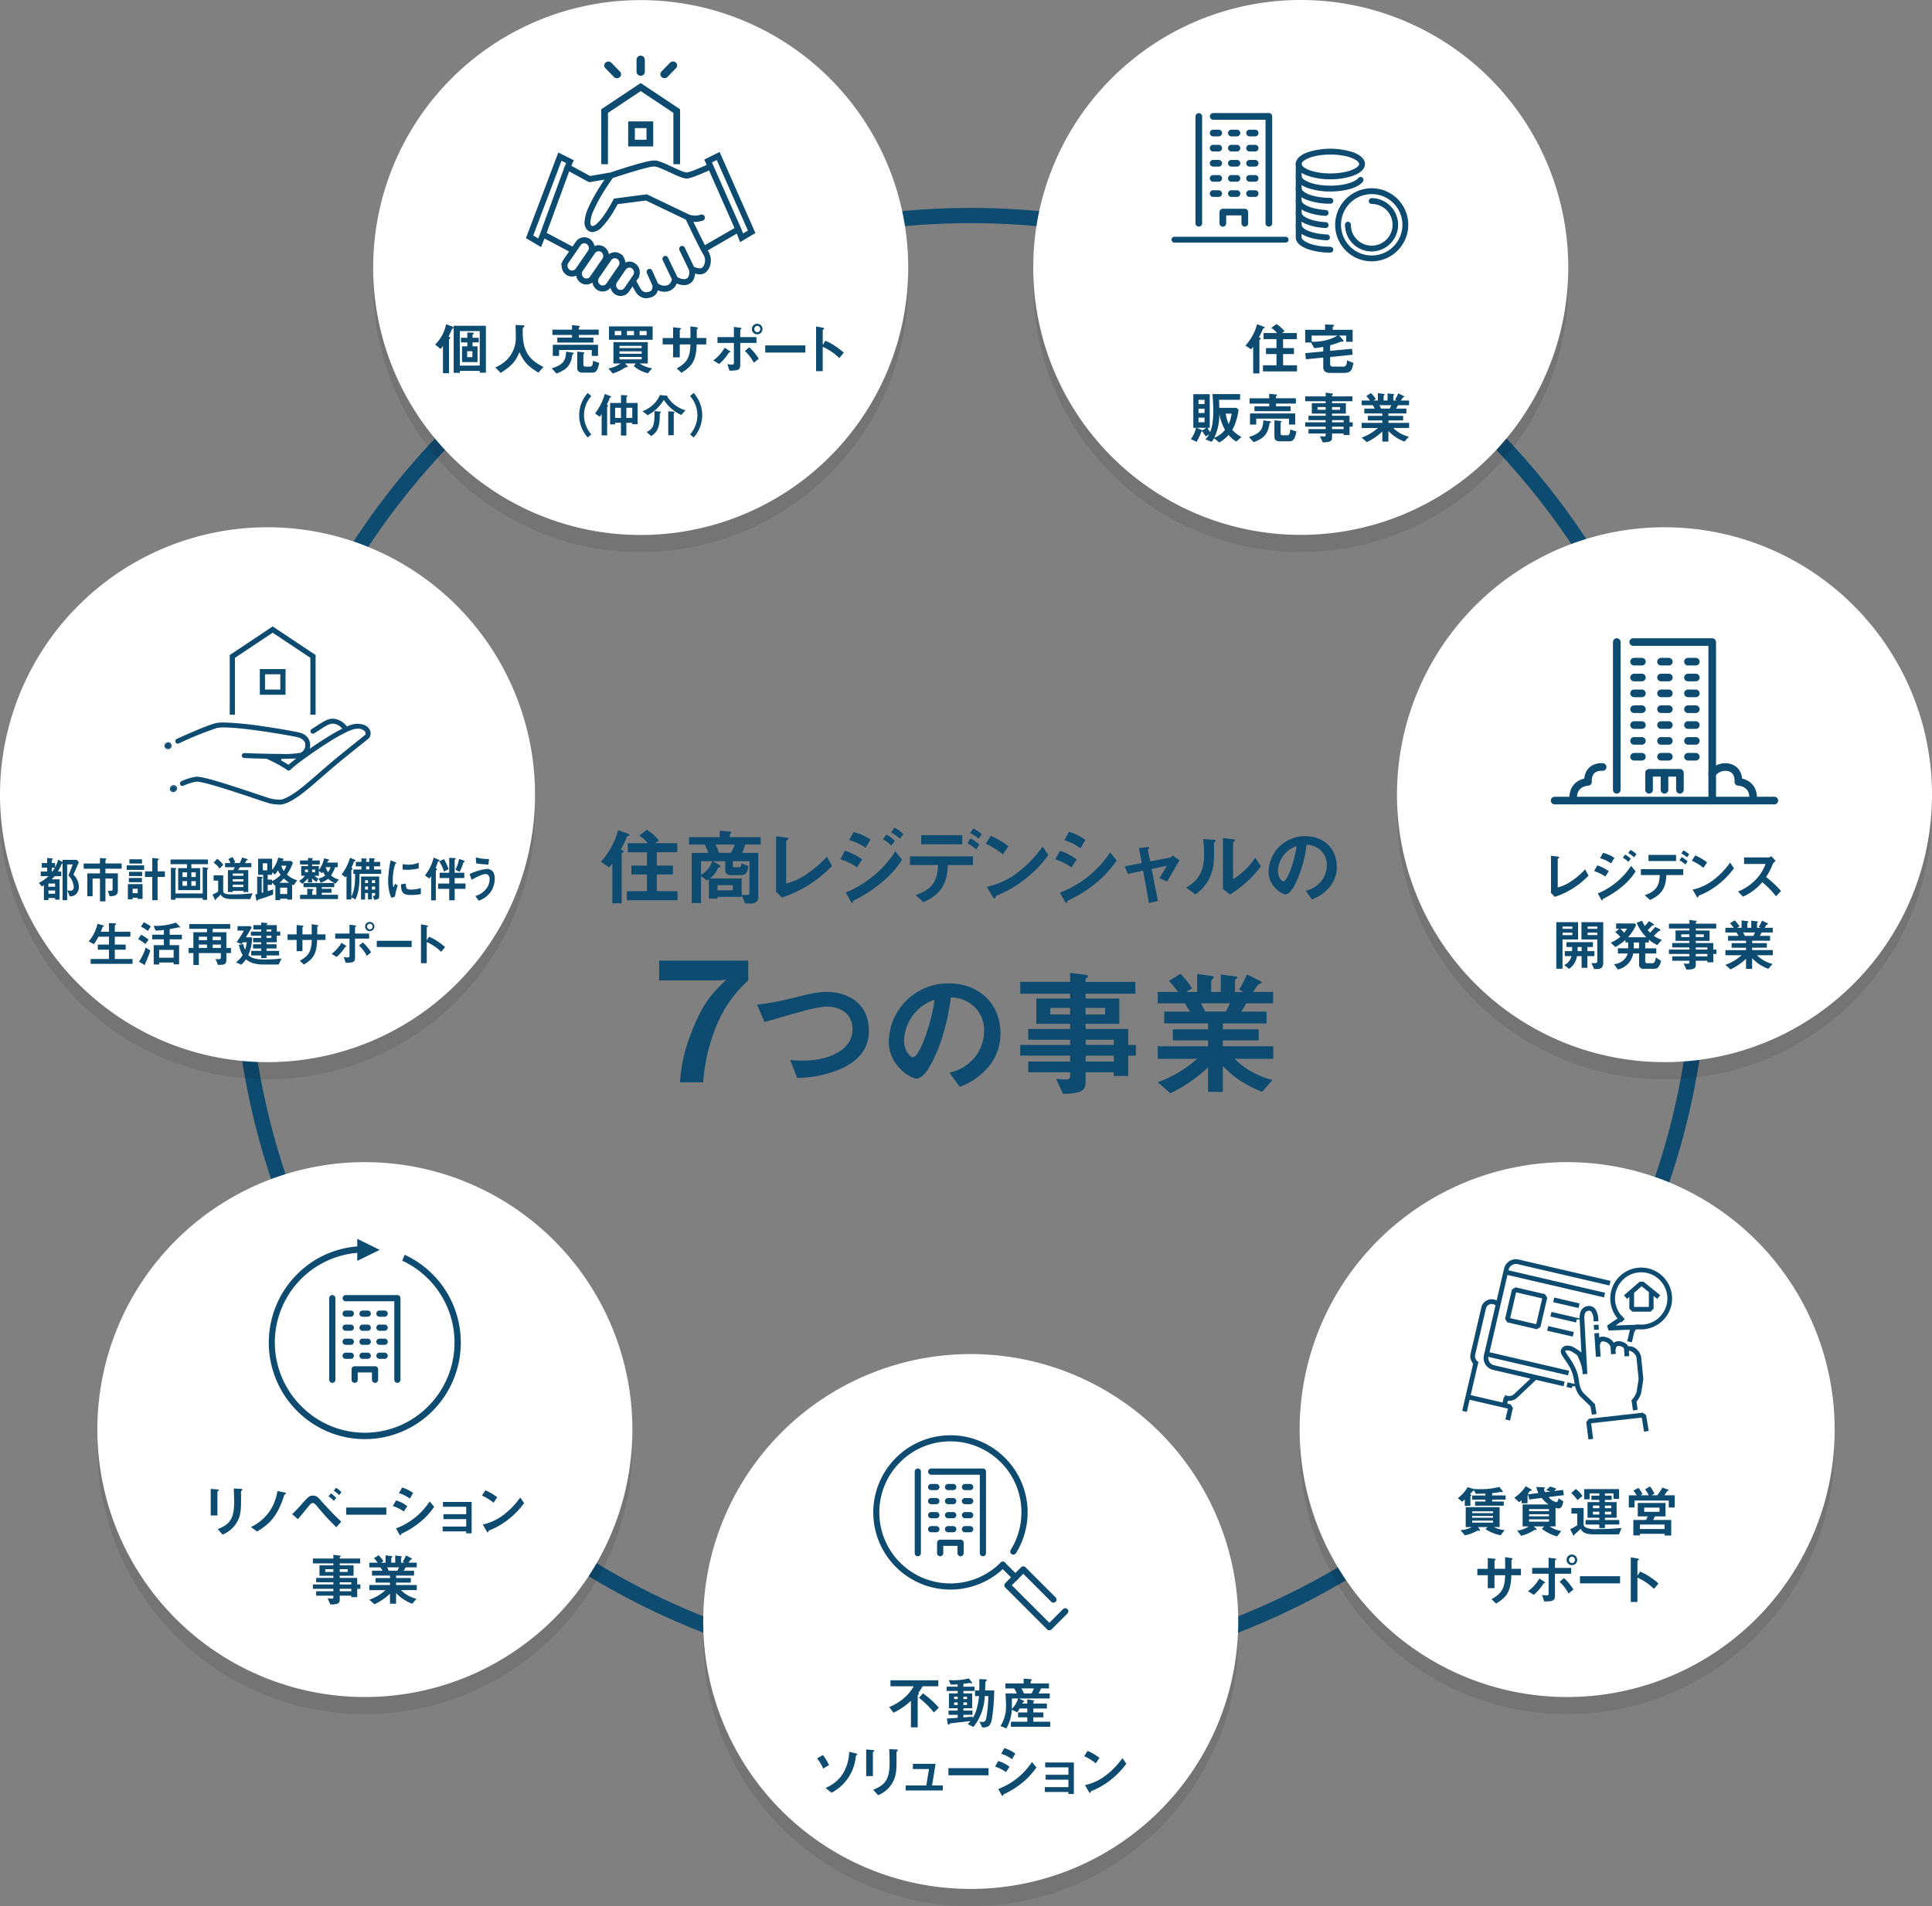 <svg id="Group_488" data-name="Group 488" xmlns="http://www.w3.org/2000/svg" xmlns:xlink="http://www.w3.org/1999/xlink" width="539.174" height="532.09" viewBox="0 0 539.174 532.09">
  <rect x="0" y="0" width="539.174" height="532.09" fill="#808080" stroke="none"/>
  <defs>
    <clipPath id="clip-path">
      <rect id="Rectangle_552" data-name="Rectangle 552" width="539.174" height="532.09" fill="none"/>
    </clipPath>
    <clipPath id="clip-path-3">
      <rect id="Rectangle_537" data-name="Rectangle 537" width="149.31" height="149.31" fill="none"/>
    </clipPath>
    <clipPath id="clip-path-6">
      <rect id="Rectangle_543" data-name="Rectangle 543" width="149.31" height="149.309" fill="none"/>
    </clipPath>
  </defs>
  <g id="Group_511" data-name="Group 511" clip-path="url(#clip-path)">
    <g id="Group_510" data-name="Group 510">
      <g id="Group_509" data-name="Group 509" clip-path="url(#clip-path)">
        <circle id="Ellipse_5" data-name="Ellipse 5" cx="203.736" cy="203.736" r="203.736" transform="translate(67.169 60.163)" fill="none" stroke="#0d4b70" stroke-miterlimit="10" stroke-width="4.252"/>
        <path id="Path_5820" data-name="Path 5820" d="M252.729,340.092c-.374.117-.422.117-.492.257a29.09,29.09,0,0,1-1.709,3.559c.539.211.8.3.8.539,0,.094-.07.187-.281.3-.258.14-.281.14-.281.234V358.9h-2.6V347.8a13.476,13.476,0,0,1-.867,1.1l-2.341-1.569a21.309,21.309,0,0,0,4.823-8.828l2.623.936c.468.164.562.281.562.445,0,.14-.094.188-.234.211m-.515,17.961v-2.529h5.621v-4.659h-4.356v-2.483h4.356v-3.723h-5.362v-2.529h5.6A10.322,10.322,0,0,0,255.679,340l2.132-1.615a15.12,15.12,0,0,1,3.372,2.973l-1.077.773h6.182v2.529h-5.714v3.723h4.5v2.483h-4.5v4.659h5.784v2.529Z" transform="translate(-77.281 -106.757)" fill="#0d4b70"/>
        <path id="Path_5821" data-name="Path 5821" d="M296.582,342.633a13.853,13.853,0,0,1-.866,2.342h4.519v12.294c0,1.264-.726,1.826-2.225,1.826h-1.4l-1.007-2.318v.468h-6.744v.492h-2.412v-5.41c-.258.164-.352.211-.562.328l-1.616-1.264v7.587h-2.6v-14H286.3a17.549,17.549,0,0,0-1.007-2.342h-4.379v-2.06h8.571v-1.78l2.763.212c.188.023.492.047.492.257,0,.14-.14.234-.422.422v.89h8.595v2.06Zm-12.317,4.66v3.794a6.574,6.574,0,0,0,3.091-3.794Zm13.512,0H293.14v1.335c0,.281.117.351.515.351h1.265c.35,0,.562-.14.633-1.1l1.9.75c-.117.984-.3,2.553-1.943,2.553h-2.693c-1.359,0-1.8-.539-1.8-1.546v-2.342h-3.536l1.826.984c.094.047.4.21.4.4a.282.282,0,0,1-.188.257c-.375.141-.422.141-.585.446a7.511,7.511,0,0,1-2.2,2.739H295.6v4.543c.632.047.8.07,1.264.07.7,0,.914-.047.914-.843Zm-9.485-4.66a19.449,19.449,0,0,1,1.03,2.342H292.6a16.591,16.591,0,0,0,1.1-2.342Zm4.848,11.334h-4.286v1.452h4.286Z" transform="translate(-88.626 -106.886)" fill="#0d4b70"/>
        <path id="Path_5822" data-name="Path 5822" d="M318.024,358.145l-1.593-1.615V341.05l2.787.352c.163.023.632.094.632.328,0,.094-.023.14-.233.328-.353.281-.376.3-.376.4v11.756A17.043,17.043,0,0,0,325,351.565a32.4,32.4,0,0,0,5.6-4.824l1.429,2.576a33.965,33.965,0,0,1-14,8.828" transform="translate(-99.831 -107.598)" fill="#0d4b70"/>
        <path id="Path_5823" data-name="Path 5823" d="M347.269,348.614a17.553,17.553,0,0,0-4.661-2.272l1.288-2.365a15.735,15.735,0,0,1,4.8,2.435Zm7.165,3.98a38.085,38.085,0,0,1-7.868,5.176c-.305.164-.352.164-.4.351-.07.3-.117.422-.234.422-.211,0-.469-.492-.539-.633l-1.241-2.294a30.335,30.335,0,0,0,13.816-11.451l1.873,2.318a26.647,26.647,0,0,1-5.409,6.111m-4.777-9.46a14.816,14.816,0,0,0-4.59-2.108l1.241-2.249a14.174,14.174,0,0,1,4.731,2.084Zm7.142-.609a9.777,9.777,0,0,0-2.3-1.756l.984-1.288a10.408,10.408,0,0,1,2.365,1.756Zm2.389-1.9a11.7,11.7,0,0,0-2.436-1.78l.984-1.288a11.306,11.306,0,0,1,2.482,1.78Z" transform="translate(-108.089 -106.497)" fill="#0d4b70"/>
        <path id="Path_5824" data-name="Path 5824" d="M381.536,348.078c-.117,5.55-2.248,8.313-6.768,10.35l-2.2-1.967c4.121-1.452,6.135-3.372,6.228-8.383h-7.821v-2.435h17.586v2.435Zm-7.4-8.36h11.451v2.553H374.137Zm15.339,3.981a16.546,16.546,0,0,0-2.459-1.756l.89-1.312a12.93,12.93,0,0,1,2.459,1.756Zm.678-2.974a10.241,10.241,0,0,0-2.365-1.592l.867-1.264a10.708,10.708,0,0,1,2.366,1.592Z" transform="translate(-117.039 -106.594)" fill="#0d4b70"/>
        <path id="Path_5825" data-name="Path 5825" d="M406.673,346.031a21.2,21.2,0,0,0-4.8-2.951l1.429-2.2a21.857,21.857,0,0,1,4.917,2.9Zm6.861,6.369a31.5,31.5,0,0,1-8.828,5.222c-.117.328-.164.726-.351.726-.14,0-.352-.14-.515-.444l-1.639-2.811a21.925,21.925,0,0,0,8.688-4.051,32.686,32.686,0,0,0,6.861-7.166l1.616,2.342a32.907,32.907,0,0,1-5.831,6.183" transform="translate(-126.787 -107.544)" fill="#0d4b70"/>
        <path id="Path_5826" data-name="Path 5826" d="M434.748,349.155a16.357,16.357,0,0,0-4.543-2.271l1.334-2.342a14.027,14.027,0,0,1,4.661,2.411Zm7.072,4.169a35.506,35.506,0,0,1-8.033,5.058.377.377,0,0,0-.187.257c-.094.328-.14.422-.234.422-.235,0-.492-.445-.585-.632l-1.242-2.248a28.965,28.965,0,0,0,13.98-11.217l1.85,2.248a29.028,29.028,0,0,1-5.549,6.113m-4.543-9.508a14.788,14.788,0,0,0-4.543-2.271l1.335-2.342a14.513,14.513,0,0,1,4.543,2.271Z" transform="translate(-135.725 -107.015)" fill="#0d4b70"/>
        <path id="Path_5827" data-name="Path 5827" d="M470.4,355.059l-2.131-.913c.4-.679.468-.82,1.124-1.9.446-.726.492-.8.936-1.569l-4.262.867,1.756,8.945-2.505.585-1.616-9.039-4.285.89-.843-2.108,4.731-.913-.773-4.192,2.225-.257c.117-.024.609-.047.609.211,0,.047,0,.093-.188.328-.047.07-.164.234-.14.351l.633,3.091,5.479-1.054a1.393,1.393,0,0,0,.8-.609l1.9,1.381c-1.03,1.709-1.827,3.068-3.442,5.9" transform="translate(-144.674 -108.984)" fill="#0d4b70"/>
        <path id="Path_5828" data-name="Path 5828" d="M491.521,342.94c-.164.14-.164.187-.164.3a48.492,48.492,0,0,1-.117,5.76,11.938,11.938,0,0,1-5.059,8.5l-2.6-1.9c2.248-1.311,5.011-3.3,5.011-9.133a34.465,34.465,0,0,0-.257-4.426l2.833.188c.421.023.679.093.679.351,0,.094-.047.117-.328.351m4.332,14.589-1.991-1.546V341.769l2.717.328c.21.023.656.07.656.3,0,.094-.047.164-.257.351,0,.023-.282.258-.282.281v10.233a20.8,20.8,0,0,0,6.182-5.994l1.593,2.365a31.178,31.178,0,0,1-8.618,7.892" transform="translate(-152.566 -107.825)" fill="#0d4b70"/>
        <path id="Path_5829" data-name="Path 5829" d="M534.757,354.528a11.305,11.305,0,0,1-5.456,4.121l-1.733-2.412a7.886,7.886,0,0,0,4.215-2.505,7.329,7.329,0,0,0,1.686-4.66,5.52,5.52,0,0,0-1.686-4.1A6,6,0,0,0,527.8,343.4a33.257,33.257,0,0,1-2.9,10.421c-.7,1.452-1.78,3.419-3,3.419-.843,0-4.683-2.108-4.683-6.3a10.1,10.1,0,0,1,10.327-9.929c4.87,0,8.711,3.3,8.711,8.523a8.748,8.748,0,0,1-1.5,4.988m-12.6-9.016a7.668,7.668,0,0,0-2.342,5.2c0,1.9,1.077,2.88,1.5,2.88,1.218,0,3.232-6.112,3.7-9.765a6.911,6.911,0,0,0-2.856,1.686" transform="translate(-163.177 -107.587)" fill="#0d4b70"/>
        <path id="Path_5830" data-name="Path 5830" d="M284.524,410.453a50.147,50.147,0,0,0-3.491,15.266h-6.469a43,43,0,0,1,3.212-13.963c3.165-8.378,6.237-11.357,9.728-14.707l-2.095.233H268.746v-5.538H293.6v5.538a34.482,34.482,0,0,0-9.076,13.171" transform="translate(-84.787 -123.591)" fill="#0d4b70"/>
        <path id="Path_5831" data-name="Path 5831" d="M332.887,425.6a31.108,31.108,0,0,1-13.032,2.913l-1.956-5.022a30.444,30.444,0,0,0,3.757.192c6.554,0,13.646-2.683,13.646-8.778,0-4.83-4.14-6.287-7.052-6.287-2.186,0-5.827.958-8.511,1.725-1.418.383-7.7,2.223-9.007,2.568l-2.071-4.83a77.417,77.417,0,0,0,9.852-1.84c4.6-1.15,6.976-1.725,9.582-1.725,5.137,0,11.768,2.607,11.768,10.848,0,5.6-3.6,8.509-6.977,10.235" transform="translate(-97.38 -127.62)" fill="#0d4b70"/>
        <path id="Path_5832" data-name="Path 5832" d="M391.076,423.161a18.5,18.5,0,0,1-8.931,6.746l-2.837-3.948a12.907,12.907,0,0,0,6.9-4.1,11.991,11.991,0,0,0,2.76-7.628,9.04,9.04,0,0,0-2.76-6.708,9.809,9.809,0,0,0-6.517-2.568c-1.227,9.122-3.489,14.49-4.753,17.058-1.15,2.377-2.913,5.6-4.907,5.6-1.38,0-7.667-3.45-7.667-10.312a16.533,16.533,0,0,1,16.9-16.252c7.973,0,14.26,5.4,14.26,13.953a14.33,14.33,0,0,1-2.453,8.165M370.453,408.4a12.552,12.552,0,0,0-3.834,8.51c0,3.1,1.764,4.714,2.453,4.714,1.994,0,5.291-10,6.057-15.984a11.3,11.3,0,0,0-4.677,2.76" transform="translate(-114.323 -126.525)" fill="#0d4b70"/>
        <path id="Path_5833" data-name="Path 5833" d="M446.087,419.845v5.673h-4.025v-1.035H434.2v2.761c0,2.223-.958,3.22-6.325,3.258l-1.917-4.178c1,.077,2.069.192,2.721.192.614,0,1.189-.192,1.189-.882v-1.15H418.181v-2.99h11.691v-1.648H415.958v-2.989h13.915V415.4H418.181v-2.989h11.691v-1.457h-9.43V403.9h9.43v-1.342H415.958v-3.3h13.915V396.73l4.523.575c.191.039.46.115.46.345s-.077.269-.422.537a.406.406,0,0,0-.23.345v.729H448.08v3.3H434.2V403.9H443.6v7.054H434.2v1.457h11.882v4.447h2.147v2.989Zm-16.214-13.339h-5.52v1.84h5.52Zm9.775,0H434.2v1.84h5.443Zm2.414,8.892H434.2v1.457h7.857Zm0,4.447H434.2v1.648h7.857Z" transform="translate(-131.231 -125.164)" fill="#0d4b70"/>
        <path id="Path_5834" data-name="Path 5834" d="M493.48,420.85a22.281,22.281,0,0,0,10.58,5.9l-2.913,3.335c-6.478-2.645-9.2-5.4-10.964-7.245v7.245h-4.14v-6.823a40.777,40.777,0,0,1-10.541,7.207l-3.489-3.1a33.353,33.353,0,0,0,11-6.517h-11v-3.488h14.03v-1.648H476.23v-3.1h9.812v-1.648H473.815v-3.3h7.168c-.959-1.572-1.073-1.763-1.457-2.3h-7.514v-3.181h5.636a24.232,24.232,0,0,0-2.492-3.067l3.182-1.993a22.841,22.841,0,0,1,3.258,4.063l-1.609,1h3.028v-5.022l4.254.574a.4.4,0,0,1,.345.345c0,.23-.191.384-.306.5a.821.821,0,0,0-.383.613v2.991h2.683v-4.869l4.14.537c.192.038.422.115.422.345,0,.153-.115.269-.307.384-.115.076-.306.23-.306.421v3.182h2.414l-1.264-.652a26.556,26.556,0,0,0,2.185-4.254l3.833,1.916a.371.371,0,0,1,.268.307.469.469,0,0,1-.23.345,3.347,3.347,0,0,0-.767.344c-.076.077-1.149,1.687-1.379,1.994h5.6v3.181H496.7c-.5.921-.882,1.533-1.38,2.3h7.053v3.3h-12.19v1.648h10.005v3.1H490.183v1.648h14.069v3.488Zm-9.391-15.486c.5.958.537,1.073,1.188,2.3h5.712a18.273,18.273,0,0,0,1.15-2.3Z" transform="translate(-148.915 -125.288)" fill="#0d4b70"/>
        <g id="Group_490" data-name="Group 490" transform="translate(27.165 329.203)" opacity="0.09" style="mix-blend-mode: multiply;isolation: isolate">
          <g id="Group_489" data-name="Group 489">
            <g id="Group_488-2" data-name="Group 488" clip-path="url(#clip-path-3)">
              <path id="Path_5835" data-name="Path 5835" d="M189,555.588a74.655,74.655,0,1,1-74.655-74.655A74.655,74.655,0,0,1,189,555.588" transform="translate(-39.685 -480.932)" fill="#070303"/>
            </g>
          </g>
        </g>
        <path id="Path_5836" data-name="Path 5836" d="M189,548.588a74.655,74.655,0,1,1-74.655-74.655A74.655,74.655,0,0,1,189,548.588" transform="translate(-12.52 -149.521)" fill="#fff"/>
        <path id="Path_5837" data-name="Path 5837" d="M88.035,607.678c-.236.173-.252.189-.252.236v6.642H85.91v-7.43l1.873.157c.126.016.409.031.409.173,0,.079-.094.157-.157.22m6.532-.11c-.2.2-.2.252-.2.693-.016.142.016.849.016,1.007,0,3.069-.032,4.313-.536,5.84a8.168,8.168,0,0,1-4.612,4.785l-1.37-1.527c3.227-1.275,4.581-2.77,4.581-7.523,0-.378-.031-2.566-.111-3.825l2.015.11c.079,0,.394.016.394.2,0,.047-.016.11-.173.236" transform="translate(-27.104 -191.508)" fill="#0d4b70"/>
        <path id="Path_5838" data-name="Path 5838" d="M111.832,608.974c-.2.094-.22.173-.378.646-1.873,5.934-4.58,8.043-7.445,9.712l-1.7-1.228a13.553,13.553,0,0,0,5.352-4.612,14.3,14.3,0,0,0,2.046-5.462l2.047.44c.031.016.346.094.346.283,0,.094-.016.094-.268.22" transform="translate(-32.278 -191.828)" fill="#0d4b70"/>
        <path id="Path_5839" data-name="Path 5839" d="M131.44,617.737a62.654,62.654,0,0,1-5.194-5.635c-.756-.9-.945-1.118-1.385-1.118-.409,0-.676.315-.976.677-.457.535-2.644,3.242-3.179,3.825l-1.606-1.4a37.547,37.547,0,0,0,2.849-2.991c1.621-1.826,2.015-2.188,2.928-2.188,1.023,0,1.431.457,2.251,1.37,1.81,2.046,3.683,4.045,5.681,5.9Zm-.692-7.351a8.263,8.263,0,0,0-1.48-1.29l.661-.819a8.668,8.668,0,0,1,1.481,1.29Zm1.448-1.605a9.3,9.3,0,0,0-1.48-1.26l.661-.8a7.546,7.546,0,0,1,1.495,1.244Z" transform="translate(-37.575 -191.414)" fill="#0d4b70"/>
        <rect id="Rectangle_538" data-name="Rectangle 538" width="11.191" height="1.999" transform="translate(96.624 420.829)" fill="#0d4b70"/>
        <path id="Path_5840" data-name="Path 5840" d="M163.21,613.317a10.983,10.983,0,0,0-3.054-1.527l.9-1.574a9.432,9.432,0,0,1,3.132,1.622Zm4.753,2.8a23.866,23.866,0,0,1-5.4,3.4.251.251,0,0,0-.125.173c-.063.22-.094.283-.157.283-.157,0-.331-.3-.394-.425l-.834-1.511a19.468,19.468,0,0,0,9.4-7.54l1.244,1.511a19.525,19.525,0,0,1-3.731,4.108m-3.054-6.391a9.921,9.921,0,0,0-3.054-1.527l.9-1.574a9.744,9.744,0,0,1,3.054,1.526Z" transform="translate(-50.528 -191.385)" fill="#0d4b70"/>
        <path id="Path_5841" data-name="Path 5841" d="M187.044,621.273v-.551h-6.579v-1.353h6.579v-2.077h-6.359v-1.37h6.359v-2.078h-6.485V612.49h8v8.783Z" transform="translate(-56.935 -193.235)" fill="#0d4b70"/>
        <path id="Path_5842" data-name="Path 5842" d="M199.723,611.216a14.245,14.245,0,0,0-3.227-1.983l.96-1.479a14.634,14.634,0,0,1,3.306,1.951Zm4.612,4.282a21.172,21.172,0,0,1-5.934,3.51c-.079.22-.11.488-.236.488-.094,0-.235-.094-.346-.3l-1.1-1.889a14.731,14.731,0,0,0,5.839-2.724,21.964,21.964,0,0,0,4.613-4.816l1.086,1.574a22.128,22.128,0,0,1-3.92,4.156" transform="translate(-61.993 -191.74)" fill="#0d4b70"/>
        <path id="Path_5843" data-name="Path 5843" d="M139.936,643.566v2.33h-1.652v-.425h-3.227V646.6c0,.913-.394,1.322-2.6,1.338l-.786-1.715c.409.031.849.079,1.118.079.252,0,.488-.079.488-.362v-.472h-4.8v-1.228h4.8v-.677h-5.714v-1.227h5.714v-.6h-4.8v-1.228h4.8v-.6h-3.872v-2.9h3.872v-.55h-5.714v-1.354h5.714v-1.038l1.857.235c.079.016.189.048.189.142s-.031.111-.173.22a.166.166,0,0,0-.094.142v.3h5.7v1.354h-5.7v.55h3.857v2.9h-3.857v.6h4.879v1.826h.882v1.227Zm-6.658-5.477h-2.267v.756h2.267Zm4.013,0h-2.235v.756h2.235Zm.992,3.652h-3.227v.6h3.227Zm0,1.826h-3.227v.677h3.227Z" transform="translate(-40.245 -200.044)" fill="#0d4b70"/>
        <path id="Path_5844" data-name="Path 5844" d="M159.4,643.979a9.15,9.15,0,0,0,4.344,2.424l-1.2,1.37a11.669,11.669,0,0,1-4.5-2.976v2.976h-1.7v-2.8a16.771,16.771,0,0,1-4.328,2.96l-1.433-1.275a13.7,13.7,0,0,0,4.517-2.676h-4.517v-1.433h5.761v-.677h-4.03V640.6h4.03v-.677h-5.022v-1.354h2.944c-.394-.645-.441-.724-.6-.944h-3.085v-1.307H152.9a10.028,10.028,0,0,0-1.023-1.259l1.306-.818a9.368,9.368,0,0,1,1.338,1.668l-.661.409h1.243v-2.062l1.747.236a.165.165,0,0,1,.142.142.307.307,0,0,1-.125.2.335.335,0,0,0-.158.252v1.227h1.1v-2l1.7.22c.079.016.173.047.173.142,0,.063-.047.11-.127.157-.047.031-.125.094-.125.173v1.306h.992l-.52-.268a10.911,10.911,0,0,0,.9-1.747l1.573.787a.152.152,0,0,1,.111.125.19.19,0,0,1-.094.142,1.392,1.392,0,0,0-.315.142c-.031.031-.472.692-.567.818h2.3v1.307h-3.085c-.2.378-.362.629-.567.944h2.9v1.354h-5.006v.677h4.108v1.275h-4.108v.677h5.777v1.433Zm-3.857-6.359c.2.394.22.441.488.944h2.345a7.5,7.5,0,0,0,.472-.944Z" transform="translate(-47.509 -200.095)" fill="#0d4b70"/>
        <path id="Path_5845" data-name="Path 5845" d="M161.083,523.69a26.958,26.958,0,0,0-13.554-14.028l-.7,1.639a25.211,25.211,0,0,1-.7,46.05,24.881,24.881,0,0,1-27.408-5.388,25.1,25.1,0,0,1,14.709-42.755l.855-.1v2.26l6.265-3.079-6.265-3.08v2.108l-.685.071a26.586,26.586,0,0,0-16.141,7.742,26.994,26.994,0,0,0,8.514,43.863,26.67,26.67,0,0,0,29.368-5.774,27.082,27.082,0,0,0,5.738-29.526" transform="translate(-34.584 -159.388)" fill="#0d4b70"/>
        <path id="Path_5846" data-name="Path 5846" d="M154.97,552.644a.865.865,0,0,1-.865-.865V529.873H140.553a.865.865,0,1,1,0-1.73H154.97a.865.865,0,0,1,.865.865v22.77a.865.865,0,0,1-.865.865" transform="translate(-44.07 -166.624)" fill="#0d4b70"/>
        <path id="Path_5847" data-name="Path 5847" d="M135.084,552.644a.865.865,0,0,1-.865-.865v-22.77a.865.865,0,0,1,1.73,0v22.77a.865.865,0,0,1-.865.865" transform="translate(-42.345 -166.624)" fill="#0d4b70"/>
        <path id="Path_5848" data-name="Path 5848" d="M149.883,561.8a.865.865,0,0,1-.865-.865v-2.032h-3.959v2.032a.865.865,0,1,1-1.73,0v-2.9a.865.865,0,0,1,.865-.865h5.69a.865.865,0,0,1,.865.865v2.9a.865.865,0,0,1-.865.865" transform="translate(-45.219 -175.784)" fill="#0d4b70"/>
        <path id="Path_5849" data-name="Path 5849" d="M141.962,536.18h-1.449a.865.865,0,0,1,0-1.73h1.449a.865.865,0,0,1,0,1.73" transform="translate(-44.058 -168.614)" fill="#0d4b70"/>
        <path id="Path_5850" data-name="Path 5850" d="M148.86,536.18h-1.449a.865.865,0,0,1,0-1.73h1.449a.865.865,0,0,1,0,1.73" transform="translate(-46.234 -168.614)" fill="#0d4b70"/>
        <path id="Path_5851" data-name="Path 5851" d="M155.757,536.18h-1.45a.865.865,0,0,1,0-1.73h1.45a.865.865,0,0,1,0,1.73" transform="translate(-48.41 -168.614)" fill="#0d4b70"/>
        <path id="Path_5852" data-name="Path 5852" d="M141.962,541.907h-1.449a.865.865,0,0,1,0-1.73h1.449a.865.865,0,0,1,0,1.73" transform="translate(-44.058 -170.421)" fill="#0d4b70"/>
        <path id="Path_5853" data-name="Path 5853" d="M148.86,541.907h-1.449a.865.865,0,0,1,0-1.73h1.449a.865.865,0,0,1,0,1.73" transform="translate(-46.234 -170.421)" fill="#0d4b70"/>
        <path id="Path_5854" data-name="Path 5854" d="M155.757,541.907h-1.45a.865.865,0,0,1,0-1.73h1.45a.865.865,0,0,1,0,1.73" transform="translate(-48.41 -170.421)" fill="#0d4b70"/>
        <path id="Path_5855" data-name="Path 5855" d="M141.962,547.634h-1.449a.865.865,0,0,1,0-1.73h1.449a.865.865,0,1,1,0,1.73" transform="translate(-44.058 -172.227)" fill="#0d4b70"/>
        <path id="Path_5856" data-name="Path 5856" d="M148.86,547.634h-1.449a.865.865,0,0,1,0-1.73h1.449a.865.865,0,1,1,0,1.73" transform="translate(-46.234 -172.227)" fill="#0d4b70"/>
        <path id="Path_5857" data-name="Path 5857" d="M155.757,547.634h-1.45a.865.865,0,0,1,0-1.73h1.45a.865.865,0,0,1,0,1.73" transform="translate(-48.41 -172.227)" fill="#0d4b70"/>
        <path id="Path_5858" data-name="Path 5858" d="M141.962,553.36h-1.449a.865.865,0,0,1,0-1.73h1.449a.865.865,0,0,1,0,1.73" transform="translate(-44.058 -174.034)" fill="#0d4b70"/>
        <path id="Path_5859" data-name="Path 5859" d="M148.86,553.36h-1.449a.865.865,0,0,1,0-1.73h1.449a.865.865,0,0,1,0,1.73" transform="translate(-46.234 -174.034)" fill="#0d4b70"/>
        <path id="Path_5860" data-name="Path 5860" d="M155.757,553.36h-1.45a.865.865,0,0,1,0-1.73h1.45a.865.865,0,0,1,0,1.73" transform="translate(-48.41 -174.034)" fill="#0d4b70"/>
        <g id="Group_493" data-name="Group 493" transform="translate(104.147 4.822)" opacity="0.09" style="mix-blend-mode: multiply;isolation: isolate">
          <g id="Group_492" data-name="Group 492">
            <g id="Group_491" data-name="Group 491" clip-path="url(#clip-path-3)">
              <path id="Path_5861" data-name="Path 5861" d="M301.459,81.7A74.655,74.655,0,1,1,226.8,7.044,74.655,74.655,0,0,1,301.459,81.7" transform="translate(-152.149 -7.044)" fill="#070303"/>
            </g>
          </g>
        </g>
        <path id="Path_5862" data-name="Path 5862" d="M301.459,74.7A74.655,74.655,0,1,1,226.8.044,74.655,74.655,0,0,1,301.459,74.7" transform="translate(-48.002 -0.014)" fill="#fff"/>
        <path id="Path_5863" data-name="Path 5863" d="M182.388,133.431c-.189.063-.2.079-.252.126-.015.016-.849,1.841-.976,2.125.237.094.442.2.442.362a.251.251,0,0,1-.079.173c-.157.142-.252.22-.252.315V145.9h-1.684V138.31a6.446,6.446,0,0,1-.677.819L177.4,137.9a10.71,10.71,0,0,0,3.054-5.667l1.606.583c.377.142.472.268.472.409a.2.2,0,0,1-.142.2m7.461,12.325v-.5h-5.557v.551h-1.715V132.659h8.987v13.1Zm0-11.616h-5.556v9.633h5.556Zm-2,3.164v1.1h1.385V142.8h-4.328V138.4h1.479v-1.1h-1.779v-1.291h1.779v-1.479l1.275.047c.252.016.52.016.52.173a.294.294,0,0,1-.142.237c-.094.063-.188.141-.188.251v.771h1.715V137.3Zm-.048,2.471h-1.464v1.653H187.8Z" transform="translate(-55.968 -41.719)" fill="#0d4b70"/>
        <path id="Path_5864" data-name="Path 5864" d="M213.958,145.834c-2.943-1.795-4-2.912-5.289-5.714-1.149,2.707-2.157,3.793-5.225,5.792l-1.527-1.527a10.188,10.188,0,0,0,3.368-2.266,8.776,8.776,0,0,0,2.361-6.469c0-.425-.047-2.455-.062-3.117l1.763.063c.173,0,.708,0,.708.236a.378.378,0,0,1-.127.252c-.031.047-.283.252-.314.315s-.031,1.117-.031,1.322c0,6.343,3.054,8.091,5.777,9.539Z" transform="translate(-63.703 -41.813)" fill="#0d4b70"/>
        <path id="Path_5865" data-name="Path 5865" d="M230.944,140.63c-.2.094-.22.157-.237.267-.456,2.787-1.353,4.061-4.438,5.21l-1.307-1.448c2.943-.913,3.951-2,4-4.659l1.936.283c.126.016.221.079.221.174s-.11.141-.173.173m1.558-5.3v.756h4.076v1.37H226.5v-1.37h4.108v-.756h-5.477v-1.479h5.477V132.6l1.984.189c.11.016.2.079.2.173,0,.047-.063.11-.094.142-.142.157-.2.2-.2.283v.457h5.556v1.479Zm3.62,5.855v-1.652h-9.13v1.652h-1.746v-3.1h12.623v3.1Zm.063,4.675h-2.692c-.786,0-1.432-.378-1.432-1.228v-4.643l1.795.189c.11.016.188.078.188.173s-.047.142-.173.22c-.031.031-.094.1-.094.142v2.834c0,.488.126.63.63.63h1.2c.5,0,.756-.19.882-1.622l1.715.582c-.472,2.488-1.1,2.724-2.015,2.724" transform="translate(-70.973 -41.835)" fill="#0d4b70"/>
        <path id="Path_5866" data-name="Path 5866" d="M259.088,146.188a9.207,9.207,0,0,1-3.966-2l.567-.724h-3.007l.708.708a.261.261,0,0,1,.063.173c0,.173-.22.157-.551.173-.425.235-1.2.692-1.463.849a14.461,14.461,0,0,1-2.188.882l-1.2-1.4a8.3,8.3,0,0,0,3.385-1.385h-1.984v-5.95h9.586v5.95h-2.282a9.271,9.271,0,0,0,3.494,1.354Zm-10.876-13.08H260.4v3.731H248.212Zm3.447,1.275h-1.826v1.181h1.826Zm5.666,4.155h-6.171v.63h6.171Zm0,1.527h-6.171v.677h6.171Zm0,1.574h-6.171v.677h6.171Zm-2.141-7.256h-1.967v1.181h1.967Zm3.527,0h-1.952v1.181h1.952Z" transform="translate(-78.259 -41.994)" fill="#0d4b70"/>
        <path id="Path_5867" data-name="Path 5867" d="M279.665,138.146c-.174,4.486-1.213,6.06-4.266,7.917l-1.29-1.227c2.848-1.559,3.745-3.164,3.808-6.69h-2.974v3.6h-1.874v-3.6h-2.911v-1.795h2.911v-3.006l1.732.189c.362.048.473.063.473.22,0,.063-.032.094-.127.157-.174.126-.2.157-.2.236v2.2h2.974c0-1.2,0-2.251-.031-3.242l1.623.22c.125.016.487.063.487.253,0,.062-.047.11-.142.188-.11.094-.142.126-.173.2v2.377h2.646v1.795Z" transform="translate(-85.232 -41.995)" fill="#0d4b70"/>
        <path id="Path_5868" data-name="Path 5868" d="M295.393,140.008c-.2.062-.22.062-.268.126a13.761,13.761,0,0,1-2.691,3.132l-1.622-1.007a11.547,11.547,0,0,0,3.18-3.542l1.291.85c.063.031.3.188.3.3,0,.094-.094.126-.188.142m2.943-2.629v6.013c0,1.464-.378,1.716-3.006,1.732l-.6-1.826a6.6,6.6,0,0,0,1.243.125c.5,0,.582-.125.582-.5v-5.541h-4.58v-1.621h4.58v-2.849l1.7.22c.253.031.426.079.426.22,0,.079-.063.126-.2.22-.063.031-.142.094-.142.173v2.015h4.517v1.621Zm3.777,5.525a11.92,11.92,0,0,0-2.487-3.274l1.212-1.039a14.515,14.515,0,0,1,2.66,3.2Zm.976-7.918a1.48,1.48,0,1,1,1.448-1.479,1.465,1.465,0,0,1-1.448,1.479m0-2.377a.9.9,0,0,0,0,1.795.9.9,0,0,0,0-1.795" transform="translate(-91.748 -41.653)" fill="#0d4b70"/>
        <rect id="Rectangle_540" data-name="Rectangle 540" width="11.191" height="1.999" transform="translate(213.564 96.418)" fill="#0d4b70"/>
        <path id="Path_5869" data-name="Path 5869" d="M339.2,141.968a16.026,16.026,0,0,0-4.628-3.148v6.8h-1.857V133.154l1.889.331c.047.016.379.063.379.252,0,.094-.41.346-.41.425v4.14l.74-1.165a14.066,14.066,0,0,1,2.676,1.432,19.326,19.326,0,0,1,2.455,1.889Z" transform="translate(-104.969 -42.009)" fill="#0d4b70"/>
        <path id="Path_5870" data-name="Path 5870" d="M238.523,172.679a9.27,9.27,0,0,1,0-12.432l.988.871a8.056,8.056,0,0,0,0,10.689Z" transform="translate(-74.497 -50.556)" fill="#0d4b70"/>
        <path id="Path_5871" data-name="Path 5871" d="M246.908,161.615a.249.249,0,0,0-.194.117,15.808,15.808,0,0,1-.832,1.924c.1.039.363.143.363.3,0,.052-.026.091-.129.169s-.143.13-.143.2v7.906h-1.535v-5.969c-.168.26-.337.507-.533.767l-1.314-.923a15.782,15.782,0,0,0,2.718-5.436l1.587.585c.078.027.207.091.207.2s-.117.143-.2.169m6.087,7.49v-.4h-1.652v3.55h-1.509V168.7H248.2v.455h-1.4v-5.969h3.043v-2.224l1.5.079c.182.013.311.025.311.143,0,.038-.025.091-.129.168-.131.1-.169.156-.169.235v1.6h3.121V169.1Zm-3.16-4.59H248.2v2.835h1.639Zm3.16,0h-1.652v2.835h1.652Z" transform="translate(-76.535 -50.688)" fill="#0d4b70"/>
        <path id="Path_5872" data-name="Path 5872" d="M272.766,166.668a11.6,11.6,0,0,1-4.876-4.213,11.545,11.545,0,0,1-4.5,4.278l-1.457-1.118a8.634,8.634,0,0,0,3.173-2.015,7.7,7.7,0,0,0,1.691-2.5l1.794.169c.157.013.351.052.351.2a.115.115,0,0,1-.065.117,9.015,9.015,0,0,0,5.059,3.771Zm-5.735-.689c-.026.039-.2.169-.234.208s-.052,1.808-.091,2.146c-.261,2.509-1.053,3.342-2.341,4.239l-1.261-1.158c2.054-1,2.184-2.146,2.2-5.852l1.418.156c.26.026.35.039.35.169a.121.121,0,0,1-.038.091m3.732.117a.226.226,0,0,0-.1.156v6.073h-1.535v-6.7l1.444.117c.038,0,.312.026.312.169a.24.24,0,0,1-.117.182" transform="translate(-82.638 -50.826)" fill="#0d4b70"/>
        <path id="Path_5873" data-name="Path 5873" d="M282.34,172.679l-.988-.871a8.054,8.054,0,0,0,0-10.689l.988-.871a9.27,9.27,0,0,1,0,12.432" transform="translate(-88.764 -50.556)" fill="#0d4b70"/>
        <path id="Path_5874" data-name="Path 5874" d="M256.277,28.149a.849.849,0,0,0,.871-.822l-.009-3.413a.871.871,0,0,0-1.738,0l0,3.417a.848.848,0,0,0,.873.817M249,28.577a.908.908,0,0,0,1.228.049.786.786,0,0,0,.055-1.158l-2.388-2.453a.905.905,0,0,0-1.228-.051.789.789,0,0,0-.053,1.159Zm14.555-.017,2.382-2.462a.787.787,0,0,0-.059-1.158.906.906,0,0,0-1.227.053l-2.381,2.46a.789.789,0,0,0,.055,1.16.914.914,0,0,0,1.229-.052M246.863,38.647l9.412-6.274,9.41,6.274V52.835h1.3V37.949l-10.715-7.143-10.717,7.143V52.835h1.3Zm6.2,9.231h6.423V41.456h-6.423Zm1.3-5.117h3.814v3.813h-3.814Z" transform="translate(-77.471 -7.287)" fill="#0d4b70"/>
        <path id="Path_5875" data-name="Path 5875" d="M256.277,28.149a.849.849,0,0,0,.871-.822l-.009-3.413a.871.871,0,0,0-1.738,0l0,3.417A.848.848,0,0,0,256.277,28.149ZM249,28.577a.908.908,0,0,0,1.228.049.786.786,0,0,0,.055-1.158l-2.388-2.453a.905.905,0,0,0-1.228-.051.789.789,0,0,0-.053,1.159Zm14.555-.017,2.382-2.462a.787.787,0,0,0-.059-1.158.906.906,0,0,0-1.227.053l-2.381,2.46a.789.789,0,0,0,.055,1.16A.914.914,0,0,0,263.554,28.56ZM246.863,38.647l9.412-6.274,9.41,6.274V52.835h1.3V37.949l-10.715-7.143-10.717,7.143V52.835h1.3Zm6.2,9.231h6.423V41.456h-6.423Zm1.3-5.117h3.814v3.813h-3.814Z" transform="translate(-77.471 -7.287)" fill="none" stroke="#0d4b70" stroke-miterlimit="10" stroke-width="0.567"/>
        <path id="Path_5876" data-name="Path 5876" d="M268.5,62.522l-3.77,1.877.661,1.513-.277.125c-.709.318-1.813.8-2.881,1.229a16.8,16.8,0,0,1-2.629.886l-.107.007a5.608,5.608,0,0,1-1.717-.486c-1.146-.461-2.572-1.166-3.908-1.764-.671-.3-1.32-.569-1.914-.769a5.4,5.4,0,0,0-1.617-.338,14.713,14.713,0,0,0-2.907.541c-3.588.916-8.884,2.7-9.244,2.819l-5.746.982-5.538-3.01.676-1.548-3.8-1.892-8.838,23.377,3.735,2.221.945-2.394,7.42,3.93-1.767,2.559-.005.01a2.8,2.8,0,0,0-.437,1.506,2.772,2.772,0,0,0,1.176,2.285,2.488,2.488,0,0,0,2.84.016,2.765,2.765,0,0,0,1.166,2.211h0a2.541,2.541,0,0,0,1.445.453,2.572,2.572,0,0,0,1.939-.919l-.02.132a2.766,2.766,0,0,0,1.177,2.282h0a2.541,2.541,0,0,0,1.445.453,2.6,2.6,0,0,0,2.175-1.207h0l.22-.322,0,.039a2.766,2.766,0,0,0,1.175,2.285,2.554,2.554,0,0,0,1.447.453,2.6,2.6,0,0,0,2.175-1.208v0l1.182-1.728c.2.389.517.977.954,1.735a3.785,3.785,0,0,0,1.326,1.418,2.879,2.879,0,0,0,1.5.409,4.137,4.137,0,0,0,1.878-.5,2.246,2.246,0,0,0,1.06-1.4,4.129,4.129,0,0,0,.106-.459,4.23,4.23,0,0,0,2.033.556,3.772,3.772,0,0,0,1.584-.35,3.333,3.333,0,0,0,1.525-1.657l.172-.409a4.972,4.972,0,0,0,2.154.57,2.961,2.961,0,0,0,1.383-.324,2.53,2.53,0,0,0,1.195-1.381,4.334,4.334,0,0,0,.256-1.523l0-.1a5.317,5.317,0,0,0,1.637.309,2.262,2.262,0,0,0,1.056-.231,3.061,3.061,0,0,0,1.208-1.277,4.36,4.36,0,0,0,.513-2.067,4.763,4.763,0,0,0-.705-2.461c-.078-.132-.169-.285-.265-.46l8.63-5,.936,2.371,3.759-2.233ZM218.859,84.929l-.7,1.769-1.875-1.114,8.079-21.369,1.816.9-.451,1.034.007,0-.021.03Zm9.914,9.866-.005.006a1.536,1.536,0,0,1-1.3.726,1.512,1.512,0,0,1-.858-.268h0a1.661,1.661,0,0,1-.437-2.248h0l3.4-4.928.007-.008a1.54,1.54,0,0,1,1.3-.729,1.5,1.5,0,0,1,.857.272,1.658,1.658,0,0,1,.441,2.239Zm4.006,2.225,0,.009a1.544,1.544,0,0,1-1.3.725,1.49,1.49,0,0,1-.856-.268,1.645,1.645,0,0,1-.7-1.355,1.627,1.627,0,0,1,.259-.892l3.4-4.929.008-.008a1.533,1.533,0,0,1,1.3-.728,1.507,1.507,0,0,1,.856.27,1.655,1.655,0,0,1,.437,2.244Zm4.542,1.948-.005.011a1.54,1.54,0,0,1-1.3.723,1.5,1.5,0,0,1-.858-.268,1.639,1.639,0,0,1-.7-1.353,1.656,1.656,0,0,1,.259-.894l3.4-4.929.005-.007a1.532,1.532,0,0,1,1.3-.727,1.5,1.5,0,0,1,.857.268,1.664,1.664,0,0,1,.439,2.245Zm7.454-2.312-2.437,3.56-.007.008a1.526,1.526,0,0,1-1.3.725,1.5,1.5,0,0,1-.857-.268h0a1.64,1.64,0,0,1-.7-1.355,1.687,1.687,0,0,1,.257-.891l2.438-3.551.008-.01a1.53,1.53,0,0,1,1.3-.727,1.478,1.478,0,0,1,.856.27,1.659,1.659,0,0,1,.439,2.239m19.709-2.691a2.011,2.011,0,0,1-.754.828,1.246,1.246,0,0,1-.579.112,4.471,4.471,0,0,1-1.353-.268c-.2-.068-.373-.136-.494-.187l-.014-.008-2.63-5.478a.526.526,0,0,0-.718-.251.569.569,0,0,0-.238.749l2.682,5.59a4.308,4.308,0,0,1,.064.756,3.172,3.172,0,0,1-.179,1.109,1.43,1.43,0,0,1-.679.8,1.929,1.929,0,0,1-.906.209,3.8,3.8,0,0,1-1.5-.366,5.307,5.307,0,0,1-.5-.259l-.057-.036-2.65-5.517a.525.525,0,0,0-.717-.25.569.569,0,0,0-.238.747l2.621,5.469a4.319,4.319,0,0,1-.292.757,2.214,2.214,0,0,1-.954,1.043,2.766,2.766,0,0,1-1.155.256,3.2,3.2,0,0,1-1.544-.429,3.625,3.625,0,0,1-.451-.3l-.075-.057-1.6-3.6a.523.523,0,0,0-.707-.274.568.568,0,0,0-.261.741l1.6,3.609v.06a3.419,3.419,0,0,1-.126.934,1.154,1.154,0,0,1-.519.743,3.129,3.129,0,0,1-1.4.383,1.841,1.841,0,0,1-.971-.261,2.725,2.725,0,0,1-.938-1.023c-.4-.688-.695-1.24-.89-1.616-.1-.188-.173-.334-.222-.431l-.064-.131.57-.833.005-.006a2.8,2.8,0,0,0,.439-1.506,2.77,2.77,0,0,0-1.178-2.284,2.476,2.476,0,0,0-2.929.049l.055-.387a2.772,2.772,0,0,0-1.177-2.286l-.034-.02.031.02a2.544,2.544,0,0,0-1.445-.454,2.579,2.579,0,0,0-1.939.921l.021-.131a2.78,2.78,0,0,0-1.177-2.286l-.034-.021.032.021a2.48,2.48,0,0,0-2.837-.015,2.776,2.776,0,0,0-1.169-2.212,2.552,2.552,0,0,0-1.447-.454,2.59,2.59,0,0,0-2.173,1.211l0,0-1.015,1.472-7.656-4.056L226.5,67.165l5.612,3.054.332.054,4.676-.8c-.638.928-1.58,2.338-2.536,3.941a40.543,40.543,0,0,0-2.291,4.371,10.82,10.82,0,0,0-1.073,4,2.631,2.631,0,0,0,.563,1.77,1.788,1.788,0,0,0,1.381.674,3.869,3.869,0,0,0,2.474-1.359,23.251,23.251,0,0,0,3.1-4.181c.6-.989,1.052-1.824,1.262-2.225l8.125-1.059,11.244,5.388.11.128c.275.582,1,2.11,1.845,3.839,1.071,2.2,2.3,4.664,2.994,5.819a3.618,3.618,0,0,1,.541,1.87,3.248,3.248,0,0,1-.375,1.521m-.05-5.411c-.641-1.221-1.44-2.826-2.16-4.306-.533-1.094-1.025-2.117-1.382-2.87l-.034-.069a6.905,6.905,0,0,0,.972.073,5.765,5.765,0,0,0,2.025-.353.577.577,0,0,0,.355-.776.673.673,0,0,0-.849-.325,4.365,4.365,0,0,1-1.531.264,5.635,5.635,0,0,1-1.214-.136l-.35-.093-.087-.029-.02-.005-.094-.016-.016-.015,0-.007-11.756-5.634-8.977,1.168-.129.258s-.057.116-.169.323a38.51,38.51,0,0,1-2.568,4.188,13.814,13.814,0,0,1-1.806,2.108,2.546,2.546,0,0,1-1.48.81.742.742,0,0,1-.589-.3,1.551,1.551,0,0,1-.29-1.026,9.881,9.881,0,0,1,.981-3.538,46.6,46.6,0,0,1,3.421-6.172c.574-.889,1.09-1.649,1.463-2.185.233-.337.4-.572.5-.708.236-.08.732-.245,1.413-.465,1.436-.468,3.642-1.173,5.681-1.756,1.019-.294,2-.555,2.813-.744a10.167,10.167,0,0,1,1.788-.3,6.026,6.026,0,0,1,1.857.494c1.186.457,2.62,1.163,3.931,1.756.658.3,1.286.568,1.85.769a4.817,4.817,0,0,0,1.518.34l.281-.023a11.583,11.583,0,0,0,1.768-.535c1.532-.561,3.419-1.4,4.29-1.791L273.16,83.5Zm10.094-4.57.018-.01-8.017-18.15-.387-.891,1.841-.919,8.92,20.193-1.852,1.1Z" transform="translate(-67.816 -19.725)" fill="#0d4b70"/>
        <path id="Path_5877" data-name="Path 5877" d="M268.5,62.522l-3.77,1.877.661,1.513-.277.125c-.709.318-1.813.8-2.881,1.229a16.8,16.8,0,0,1-2.629.886l-.107.007a5.608,5.608,0,0,1-1.717-.486c-1.146-.461-2.572-1.166-3.908-1.764-.671-.3-1.32-.569-1.914-.769a5.4,5.4,0,0,0-1.617-.338,14.713,14.713,0,0,0-2.907.541c-3.588.916-8.884,2.7-9.244,2.819l-5.746.982-5.538-3.01.676-1.548-3.8-1.892-8.838,23.377,3.735,2.221.945-2.394,7.42,3.93-1.767,2.559-.005.01a2.8,2.8,0,0,0-.437,1.506,2.772,2.772,0,0,0,1.176,2.285,2.488,2.488,0,0,0,2.84.016,2.765,2.765,0,0,0,1.166,2.211h0a2.541,2.541,0,0,0,1.445.453,2.572,2.572,0,0,0,1.939-.919l-.02.132a2.766,2.766,0,0,0,1.177,2.282h0a2.541,2.541,0,0,0,1.445.453,2.6,2.6,0,0,0,2.175-1.207h0l.22-.322,0,.039a2.766,2.766,0,0,0,1.175,2.285,2.554,2.554,0,0,0,1.447.453,2.6,2.6,0,0,0,2.175-1.208v0l1.182-1.728c.2.389.517.977.954,1.735a3.785,3.785,0,0,0,1.326,1.418,2.879,2.879,0,0,0,1.5.409,4.137,4.137,0,0,0,1.878-.5,2.246,2.246,0,0,0,1.06-1.4,4.129,4.129,0,0,0,.106-.459,4.23,4.23,0,0,0,2.033.556,3.772,3.772,0,0,0,1.584-.35,3.333,3.333,0,0,0,1.525-1.657l.172-.409a4.972,4.972,0,0,0,2.154.57,2.961,2.961,0,0,0,1.383-.324,2.53,2.53,0,0,0,1.195-1.381,4.334,4.334,0,0,0,.256-1.523l0-.1a5.317,5.317,0,0,0,1.637.309,2.262,2.262,0,0,0,1.056-.231,3.061,3.061,0,0,0,1.208-1.277,4.36,4.36,0,0,0,.513-2.067,4.763,4.763,0,0,0-.705-2.461c-.078-.132-.169-.285-.265-.46l8.63-5,.936,2.371,3.759-2.233ZM218.859,84.929l-.7,1.769-1.875-1.114,8.079-21.369,1.816.9-.451,1.034.007,0-.021.03Zm9.914,9.866-.005.006a1.536,1.536,0,0,1-1.3.726,1.512,1.512,0,0,1-.858-.268h0a1.661,1.661,0,0,1-.437-2.248h0l3.4-4.928.007-.008a1.54,1.54,0,0,1,1.3-.729,1.5,1.5,0,0,1,.857.272,1.658,1.658,0,0,1,.441,2.239Zm4.006,2.225,0,.009a1.544,1.544,0,0,1-1.3.725,1.49,1.49,0,0,1-.856-.268,1.645,1.645,0,0,1-.7-1.355,1.627,1.627,0,0,1,.259-.892l3.4-4.929.008-.008a1.533,1.533,0,0,1,1.3-.728,1.507,1.507,0,0,1,.856.27,1.655,1.655,0,0,1,.437,2.244Zm4.542,1.948-.005.011a1.54,1.54,0,0,1-1.3.723,1.5,1.5,0,0,1-.858-.268,1.639,1.639,0,0,1-.7-1.353,1.656,1.656,0,0,1,.259-.894l3.4-4.929.005-.007a1.532,1.532,0,0,1,1.3-.727,1.5,1.5,0,0,1,.857.268,1.664,1.664,0,0,1,.439,2.245Zm7.454-2.312-2.437,3.56-.007.008a1.526,1.526,0,0,1-1.3.725,1.5,1.5,0,0,1-.857-.268h0a1.64,1.64,0,0,1-.7-1.355,1.687,1.687,0,0,1,.257-.891l2.438-3.551.008-.01a1.53,1.53,0,0,1,1.3-.727,1.478,1.478,0,0,1,.856.27,1.659,1.659,0,0,1,.439,2.239Zm19.709-2.691a2.011,2.011,0,0,1-.754.828,1.246,1.246,0,0,1-.579.112,4.471,4.471,0,0,1-1.353-.268c-.2-.068-.373-.136-.494-.187l-.014-.008-2.63-5.478a.526.526,0,0,0-.718-.251.569.569,0,0,0-.238.749l2.682,5.59a4.308,4.308,0,0,1,.064.756,3.172,3.172,0,0,1-.179,1.109,1.43,1.43,0,0,1-.679.8,1.929,1.929,0,0,1-.906.209,3.8,3.8,0,0,1-1.5-.366,5.307,5.307,0,0,1-.5-.259l-.057-.036-2.65-5.517a.525.525,0,0,0-.717-.25.569.569,0,0,0-.238.747l2.621,5.469a4.319,4.319,0,0,1-.292.757,2.214,2.214,0,0,1-.954,1.043,2.766,2.766,0,0,1-1.155.256,3.2,3.2,0,0,1-1.544-.429,3.625,3.625,0,0,1-.451-.3l-.075-.057-1.6-3.6a.523.523,0,0,0-.707-.274.568.568,0,0,0-.261.741l1.6,3.609v.06a3.419,3.419,0,0,1-.126.934,1.154,1.154,0,0,1-.519.743,3.129,3.129,0,0,1-1.4.383,1.841,1.841,0,0,1-.971-.261,2.725,2.725,0,0,1-.938-1.023c-.4-.688-.695-1.24-.89-1.616-.1-.188-.173-.334-.222-.431l-.064-.131.57-.833.005-.006a2.8,2.8,0,0,0,.439-1.506,2.77,2.77,0,0,0-1.178-2.284,2.476,2.476,0,0,0-2.929.049l.055-.387a2.772,2.772,0,0,0-1.177-2.286l-.034-.02.031.02a2.544,2.544,0,0,0-1.445-.454,2.579,2.579,0,0,0-1.939.921l.021-.131a2.78,2.78,0,0,0-1.177-2.286l-.034-.021.032.021a2.48,2.48,0,0,0-2.837-.015,2.776,2.776,0,0,0-1.169-2.212,2.552,2.552,0,0,0-1.447-.454,2.59,2.59,0,0,0-2.173,1.211l0,0-1.015,1.472-7.656-4.056L226.5,67.165l5.612,3.054.332.054,4.676-.8c-.638.928-1.58,2.338-2.536,3.941a40.543,40.543,0,0,0-2.291,4.371,10.82,10.82,0,0,0-1.073,4,2.631,2.631,0,0,0,.563,1.77,1.788,1.788,0,0,0,1.381.674,3.869,3.869,0,0,0,2.474-1.359,23.251,23.251,0,0,0,3.1-4.181c.6-.989,1.052-1.824,1.262-2.225l8.125-1.059,11.244,5.388.11.128c.275.582,1,2.11,1.845,3.839,1.071,2.2,2.3,4.664,2.994,5.819a3.618,3.618,0,0,1,.541,1.87A3.248,3.248,0,0,1,264.483,93.965Zm-.05-5.411c-.641-1.221-1.44-2.826-2.16-4.306-.533-1.094-1.025-2.117-1.382-2.87l-.034-.069a6.905,6.905,0,0,0,.972.073,5.765,5.765,0,0,0,2.025-.353.577.577,0,0,0,.355-.776.673.673,0,0,0-.849-.325,4.365,4.365,0,0,1-1.531.264,5.635,5.635,0,0,1-1.214-.136l-.35-.093-.087-.029-.02-.005-.094-.016-.016-.015,0-.007-11.756-5.634-8.977,1.168-.129.258s-.057.116-.169.323a38.51,38.51,0,0,1-2.568,4.188,13.814,13.814,0,0,1-1.806,2.108,2.546,2.546,0,0,1-1.48.81.742.742,0,0,1-.589-.3,1.551,1.551,0,0,1-.29-1.026,9.881,9.881,0,0,1,.981-3.538,46.6,46.6,0,0,1,3.421-6.172c.574-.889,1.09-1.649,1.463-2.185.233-.337.4-.572.5-.708.236-.08.732-.245,1.413-.465,1.436-.468,3.642-1.173,5.681-1.756,1.019-.294,2-.555,2.813-.744a10.167,10.167,0,0,1,1.788-.3,6.026,6.026,0,0,1,1.857.494c1.186.457,2.62,1.163,3.931,1.756.658.3,1.286.568,1.85.769a4.817,4.817,0,0,0,1.518.34l.281-.023a11.583,11.583,0,0,0,1.768-.535c1.532-.561,3.419-1.4,4.29-1.791L273.16,83.5Zm10.094-4.57.018-.01-8.017-18.15-.387-.891,1.841-.919,8.92,20.193-1.852,1.1Z" transform="translate(-67.816 -19.725)" fill="none" stroke="#0d4b70" stroke-miterlimit="10" stroke-width="0.567"/>
        <g id="Group_496" data-name="Group 496" transform="translate(196.25 382.78)" opacity="0.09" style="mix-blend-mode: multiply;isolation: isolate">
          <g id="Group_495" data-name="Group 495">
            <g id="Group_494" data-name="Group 494" clip-path="url(#clip-path-3)">
              <path id="Path_5878" data-name="Path 5878" d="M436.012,633.859A74.655,74.655,0,1,1,361.357,559.2a74.655,74.655,0,0,1,74.655,74.655" transform="translate(-286.702 -559.203)" fill="#070303"/>
            </g>
          </g>
        </g>
        <path id="Path_5879" data-name="Path 5879" d="M436.012,626.859A74.655,74.655,0,1,1,361.357,552.2a74.655,74.655,0,0,1,74.655,74.655" transform="translate(-90.452 -174.215)" fill="#fff"/>
        <path id="Path_5880" data-name="Path 5880" d="M371.847,686.911a13.032,13.032,0,0,1-1.228,1.858c.079.015.221.062.221.2a.251.251,0,0,1-.094.173c-.237.2-.268.236-.268.331v8.893H368.59v-7.4a19.178,19.178,0,0,1-4.848,3.322l-1.212-1.574a14.713,14.713,0,0,0,4.707-3.038,11.725,11.725,0,0,0,2.125-2.77h-6.485v-1.669h13.363v1.669ZM375,694.23a24.4,24.4,0,0,0-4.155-4.093l1.1-1.259a26.207,26.207,0,0,1,4.438,4.013Z" transform="translate(-114.374 -216.187)" fill="#0d4b70"/>
        <path id="Path_5881" data-name="Path 5881" d="M398.582,695.785c-.378,1.967-.976,2.361-2.707,2.392l-.756-1.637a4.327,4.327,0,0,0,.739.079.994.994,0,0,0,1.1-.834,36.868,36.868,0,0,0,.613-6.391h-.991a14.546,14.546,0,0,1-3.164,8.626l-1.606-.8a9.476,9.476,0,0,0,.8-.85c-.755.094-4.486.519-5.336.613-.346.047-.393.032-.488.173-.125.173-.173.237-.314.237-.126,0-.205-.079-.236-.3l-.22-1.433c.976-.031,2.455-.141,3.006-.188v-.834h-2.55v-1.18h2.55v-.646h-2.44v-4.155h2.44v-.676h-3.085v-1.2h3.085v-.646c-.331.031-.849.063-1.936.063l-.551-1.243a18.681,18.681,0,0,0,5.619-.473l.786,1.023a.529.529,0,0,1,.111.236c0,.063-.048.126-.189.126-.064,0-.425-.126-.52-.126s-.567.094-.677.11c-.016,0-.693.079-1.038.126v.8h3.1v1.2h-3.1v.676h2.455v4.155h-2.455v.646h2.534v1.18h-2.534v.724c1.464-.126,1.7-.142,2.566-.22v.457a8.7,8.7,0,0,0,1.055-2.345,17.6,17.6,0,0,0,.724-3.857h-1.1v-1.558h1.18c.016-1.716.016-1.732.016-3.164l1.7.078c.127,0,.378.016.378.22a.246.246,0,0,1-.094.19c-.252.235-.283.251-.3.424-.016.315-.064,1.889-.079,2.251h2.549a53.444,53.444,0,0,1-.645,7.949m-9.554-6.2h-.991v.661h.991Zm0,1.605h-.991v.693h.991Zm2.613-1.605h-1.008v.661h1.008Zm0,1.605h-1.008v.693h1.008Z" transform="translate(-121.761 -215.948)" fill="#0d4b70"/>
        <path id="Path_5882" data-name="Path 5882" d="M410.8,698v-1.417h4.565v-1.212H412.8V694h2.566v-1.1h-2.125c-.19.33-.394.676-.661,1.07l-1.527-.724a12.152,12.152,0,0,1-1.511,5.226l-1.652-.693a9.963,9.963,0,0,0,1.542-5.855c0-.268,0-1.464-.142-3.227h3.149a8.364,8.364,0,0,0-.724-1.4h-2.44v-1.385h5.084v-1.339l1.92.142c.079,0,.378.031.378.2,0,.079-.094.142-.142.173s-.189.142-.189.268v.551h5.1V687.3h-2.236a7.178,7.178,0,0,1-.693,1.4h3.149v1.4h-8.595l1.244.614c.2.109.268.173.268.236,0,.031,0,.063-.016.063-.031.047-.268.079-.315.094s-.079.064-.252.426h1.385v-1.181l1.605.252c.157.031.362.063.362.188,0,.064-.079.111-.126.142-.031.016-.142.094-.142.172v.426h3.778v1.37h-3.778V694h2.8v1.37h-2.8v1.212h4.706V698Zm.3-7.9c-.016,1.622-.031,2.251-.047,2.9a6.309,6.309,0,0,0,1.747-2.9Zm2.613-2.8a7.823,7.823,0,0,1,.74,1.4h2.094a7.694,7.694,0,0,0,.676-1.4Z" transform="translate(-128.684 -215.977)" fill="#0d4b70"/>
        <path id="Path_5883" data-name="Path 5883" d="M334.835,719.068a13.008,13.008,0,0,0-1.7-2.833l1.621-.929a13.123,13.123,0,0,1,1.7,2.817Zm9.3-3.762c-.126.079-.142.157-.252.834a12.694,12.694,0,0,1-6.721,9.68l-1.684-1.338a10.328,10.328,0,0,0,4.959-4.155,12.42,12.42,0,0,0,1.652-5.934l1.841.441c.3.079.425.157.425.252,0,.078-.031.094-.22.22" transform="translate(-105.101 -225.384)" fill="#0d4b70"/>
        <path id="Path_5884" data-name="Path 5884" d="M355.269,713.949c-.236.173-.252.189-.252.237v6.642h-1.873V713.4l1.873.158c.126.015.409.032.409.173,0,.078-.094.157-.157.22m6.532-.11c-.2.205-.2.252-.2.693-.016.141.016.849.016,1.007,0,3.069-.032,4.312-.536,5.84a8.168,8.168,0,0,1-4.612,4.785l-1.37-1.527c3.227-1.275,4.581-2.77,4.581-7.524,0-.378-.031-2.566-.111-3.825l2.015.11c.079,0,.394.016.394.2,0,.048-.016.11-.173.236" transform="translate(-111.413 -225.035)" fill="#0d4b70"/>
        <path id="Path_5885" data-name="Path 5885" d="M369.245,726.743v-1.4h5.761l.739-4.58h-4.486v-1.448h6.328l-.976,6.029H379.6v1.4Z" transform="translate(-116.493 -226.936)" fill="#0d4b70"/>
        <rect id="Rectangle_542" data-name="Rectangle 542" width="11.191" height="1.999" transform="translate(264.686 493.573)" fill="#0d4b70"/>
        <path id="Path_5886" data-name="Path 5886" d="M408.732,719.587a11,11,0,0,0-3.054-1.526l.9-1.574a9.4,9.4,0,0,1,3.132,1.621Zm4.753,2.8a23.866,23.866,0,0,1-5.4,3.4.253.253,0,0,0-.125.173c-.063.22-.094.283-.157.283-.157,0-.331-.3-.394-.425l-.834-1.511a19.476,19.476,0,0,0,9.4-7.54l1.244,1.511a19.524,19.524,0,0,1-3.731,4.108M410.431,716a9.9,9.9,0,0,0-3.054-1.526l.9-1.574a9.758,9.758,0,0,1,3.054,1.526Z" transform="translate(-127.987 -224.912)" fill="#0d4b70"/>
        <path id="Path_5887" data-name="Path 5887" d="M432.565,727.544v-.551h-6.579v-1.354h6.579v-2.078h-6.359v-1.369h6.359v-2.078H426.08v-1.354h8v8.784Z" transform="translate(-134.395 -226.762)" fill="#0d4b70"/>
        <path id="Path_5888" data-name="Path 5888" d="M445.244,717.487a14.22,14.22,0,0,0-3.227-1.983l.96-1.479a14.661,14.661,0,0,1,3.305,1.951Zm4.612,4.282a21.172,21.172,0,0,1-5.934,3.51c-.079.22-.11.488-.236.488-.094,0-.235-.094-.346-.3l-1.1-1.888a14.741,14.741,0,0,0,5.839-2.724,21.948,21.948,0,0,0,4.613-4.816l1.086,1.574a22.174,22.174,0,0,1-3.92,4.155" transform="translate(-139.452 -225.268)" fill="#0d4b70"/>
        <path id="Path_5889" data-name="Path 5889" d="M393.69,623.366a.865.865,0,0,1-.865-.865V600.6H379.273a.865.865,0,0,1,0-1.73H393.69a.865.865,0,0,1,.865.865V622.5a.865.865,0,0,1-.865.865" transform="translate(-119.384 -188.936)" fill="#0d4b70"/>
        <path id="Path_5890" data-name="Path 5890" d="M373.8,623.366a.865.865,0,0,1-.865-.865V599.73a.865.865,0,1,1,1.73,0V622.5a.865.865,0,0,1-.865.865" transform="translate(-117.659 -188.936)" fill="#0d4b70"/>
        <path id="Path_5891" data-name="Path 5891" d="M388.6,632.526a.865.865,0,0,1-.865-.865v-2.032h-3.959v2.032a.865.865,0,1,1-1.73,0v-2.9a.865.865,0,0,1,.865-.865h5.69a.865.865,0,0,1,.865.865v2.9a.865.865,0,0,1-.865.865" transform="translate(-120.532 -198.096)" fill="#0d4b70"/>
        <path id="Path_5892" data-name="Path 5892" d="M380.682,606.9h-1.449a.865.865,0,0,1,0-1.73h1.449a.865.865,0,1,1,0,1.73" transform="translate(-119.371 -190.926)" fill="#0d4b70"/>
        <path id="Path_5893" data-name="Path 5893" d="M387.58,606.9H386.13a.865.865,0,0,1,0-1.73h1.449a.865.865,0,0,1,0,1.73" transform="translate(-121.548 -190.926)" fill="#0d4b70"/>
        <path id="Path_5894" data-name="Path 5894" d="M394.477,606.9h-1.449a.865.865,0,0,1,0-1.73h1.449a.865.865,0,1,1,0,1.73" transform="translate(-123.724 -190.926)" fill="#0d4b70"/>
        <path id="Path_5895" data-name="Path 5895" d="M380.682,612.629h-1.449a.865.865,0,0,1,0-1.73h1.449a.865.865,0,1,1,0,1.73" transform="translate(-119.371 -192.733)" fill="#0d4b70"/>
        <path id="Path_5896" data-name="Path 5896" d="M387.58,612.629H386.13a.865.865,0,0,1,0-1.73h1.449a.865.865,0,0,1,0,1.73" transform="translate(-121.548 -192.733)" fill="#0d4b70"/>
        <path id="Path_5897" data-name="Path 5897" d="M394.477,612.629h-1.449a.865.865,0,0,1,0-1.73h1.449a.865.865,0,1,1,0,1.73" transform="translate(-123.724 -192.733)" fill="#0d4b70"/>
        <path id="Path_5898" data-name="Path 5898" d="M380.682,618.356h-1.449a.865.865,0,0,1,0-1.73h1.449a.865.865,0,0,1,0,1.73" transform="translate(-119.371 -194.539)" fill="#0d4b70"/>
        <path id="Path_5899" data-name="Path 5899" d="M387.58,618.356H386.13a.865.865,0,0,1,0-1.73h1.449a.865.865,0,0,1,0,1.73" transform="translate(-121.548 -194.539)" fill="#0d4b70"/>
        <path id="Path_5900" data-name="Path 5900" d="M394.477,618.356h-1.449a.865.865,0,0,1,0-1.73h1.449a.865.865,0,1,1,0,1.73" transform="translate(-123.724 -194.539)" fill="#0d4b70"/>
        <path id="Path_5901" data-name="Path 5901" d="M380.682,624.082h-1.449a.865.865,0,0,1,0-1.73h1.449a.865.865,0,1,1,0,1.73" transform="translate(-119.371 -196.346)" fill="#0d4b70"/>
        <path id="Path_5902" data-name="Path 5902" d="M387.58,624.082H386.13a.865.865,0,0,1,0-1.73h1.449a.865.865,0,0,1,0,1.73" transform="translate(-121.548 -196.346)" fill="#0d4b70"/>
        <path id="Path_5903" data-name="Path 5903" d="M394.477,624.082h-1.449a.865.865,0,0,1,0-1.73h1.449a.865.865,0,1,1,0,1.73" transform="translate(-123.724 -196.346)" fill="#0d4b70"/>
        <path id="Path_5904" data-name="Path 5904" d="M377.531,628.379a21.538,21.538,0,1,1,18.307-10.155.865.865,0,0,1-1.468-.915,19.916,19.916,0,0,0,2.874-12.626,19.609,19.609,0,0,0-5.692-11.874,19.829,19.829,0,1,0,0,28.042.865.865,0,1,1,1.223,1.223,21.5,21.5,0,0,1-15.245,6.3" transform="translate(-112.306 -184.65)" fill="#0d4b70"/>
        <path id="Path_5905" data-name="Path 5905" d="M411.955,642.114a.863.863,0,0,1-.612-.253l-3.508-3.508a.865.865,0,0,1,1.223-1.224l3.509,3.509a.865.865,0,0,1-.612,1.477" transform="translate(-128.588 -200.928)" fill="#0d4b70"/>
        <path id="Path_5906" data-name="Path 5906" d="M422.039,656.623a.863.863,0,0,1-.612-.253l-11.7-11.7a.864.864,0,0,1,0-1.223l4.425-4.425a.864.864,0,0,1,1.223,0l8.406,8.406a.865.865,0,0,1-1.223,1.224l-7.8-7.8-3.2,3.2,10.476,10.476,3.813-3.814a.865.865,0,0,1,1.224,1.224l-4.425,4.425a.863.863,0,0,1-.612.253" transform="translate(-129.185 -201.525)" fill="#0d4b70"/>
        <g id="Group_499" data-name="Group 499" transform="translate(389.864 151.976)" opacity="0.09" style="mix-blend-mode: multiply;isolation: isolate">
          <g id="Group_498" data-name="Group 498">
            <g id="Group_497" data-name="Group 497" clip-path="url(#clip-path-6)">
              <path id="Path_5907" data-name="Path 5907" d="M718.862,296.677a74.655,74.655,0,1,1-74.655-74.655,74.655,74.655,0,0,1,74.655,74.655" transform="translate(-569.552 -222.022)" fill="#070303"/>
            </g>
          </g>
        </g>
        <path id="Path_5908" data-name="Path 5908" d="M718.862,289.677a74.655,74.655,0,1,1-74.655-74.655,74.655,74.655,0,0,1,74.655,74.655" transform="translate(-179.688 -67.837)" fill="#fff"/>
        <path id="Path_5909" data-name="Path 5909" d="M633.4,360.448l-1.069-1.086v-10.4l1.873.236c.109.015.425.062.425.22,0,.064-.016.1-.158.22-.236.19-.251.2-.251.268v7.9a11.489,11.489,0,0,0,3.872-1.779,21.861,21.861,0,0,0,3.762-3.243l.96,1.732a22.826,22.826,0,0,1-9.413,5.934" transform="translate(-199.493 -110.093)" fill="#0d4b70"/>
        <path id="Path_5910" data-name="Path 5910" d="M653.054,354.042a11.815,11.815,0,0,0-3.132-1.527l.865-1.589a10.586,10.586,0,0,1,3.228,1.637Zm4.816,2.676a25.611,25.611,0,0,1-5.288,3.479c-.2.11-.236.11-.268.236-.047.2-.077.283-.157.283-.142,0-.316-.331-.362-.425l-.834-1.543a20.392,20.392,0,0,0,9.287-7.7l1.259,1.558a17.908,17.908,0,0,1-3.637,4.108m-3.21-6.359a9.988,9.988,0,0,0-3.086-1.416l.834-1.511a9.494,9.494,0,0,1,3.179,1.4Zm4.8-.409a6.6,6.6,0,0,0-1.543-1.18l.661-.866a6.947,6.947,0,0,1,1.589,1.181Zm1.6-1.275a7.849,7.849,0,0,0-1.637-1.2l.661-.866a7.574,7.574,0,0,1,1.669,1.2Z" transform="translate(-205.044 -109.353)" fill="#0d4b70"/>
        <path id="Path_5911" data-name="Path 5911" d="M676.088,353.682c-.077,3.731-1.511,5.588-4.548,6.957l-1.481-1.322c2.77-.976,4.125-2.266,4.188-5.635H668.99v-1.637h11.821v1.637Zm-4.974-5.619h7.7v1.716h-7.7Zm10.311,2.676a11.02,11.02,0,0,0-1.654-1.181l.6-.882a8.658,8.658,0,0,1,1.652,1.181Zm.456-2a6.937,6.937,0,0,0-1.589-1.07l.583-.85a7.233,7.233,0,0,1,1.59,1.071Z" transform="translate(-211.06 -109.418)" fill="#0d4b70"/>
        <path id="Path_5912" data-name="Path 5912" d="M692.985,352.305a14.228,14.228,0,0,0-3.227-1.983l.96-1.479a14.681,14.681,0,0,1,3.306,1.952Zm4.611,4.282a21.168,21.168,0,0,1-5.933,3.51c-.079.22-.111.488-.237.488-.093,0-.235-.094-.346-.3l-1.1-1.888a14.743,14.743,0,0,0,5.84-2.724,21.963,21.963,0,0,0,4.613-4.816l1.086,1.574a22.183,22.183,0,0,1-3.92,4.155" transform="translate(-217.612 -110.057)" fill="#0d4b70"/>
        <path id="Path_5913" data-name="Path 5913" d="M719.2,360.355a24.811,24.811,0,0,0-3.841-3.935,15.2,15.2,0,0,1-5.383,4.045l-1.385-1.433a13.951,13.951,0,0,0,5.02-3.4,12.585,12.585,0,0,0,2.676-4.3h-6V349.51h6.785a1.5,1.5,0,0,0,.819-.346l1.211,1.338a2.183,2.183,0,0,0-.849.945,19.027,19.027,0,0,1-1.826,3.526,31.543,31.543,0,0,1,4.171,3.887Z" transform="translate(-223.555 -110.158)" fill="#0d4b70"/>
        <path id="Path_5914" data-name="Path 5914" d="M636.247,380.893v8.169H634.5v-13h6.076v4.833Zm2.739-3.6h-2.739v.63h2.739Zm0,1.7h-2.739v.676h2.739Zm4.2,6.548v3.274h-1.622v-3.274h-1.274a5.342,5.342,0,0,1-2.22,3.557l-1.37-1.055a3.625,3.625,0,0,0,2.031-2.5h-1.857v-1.4h2.015c.032-.473.032-.661.032-1.149h-1.591v-1.353h7.4v1.353h-1.543v1.149h1.952v1.4Zm-1.622-2.55h-1.1c-.015.661-.015.849-.031,1.149h1.132Zm4.455,6.154h-.96l-.755-1.653h1.038c.394,0,.6-.157.6-.55v-6.044H641.52V376.06H647.6v11.3c0,1.007-.346,1.778-1.575,1.778m-.079-11.852h-2.707v.63h2.707Zm0,1.7h-2.707v.676h2.707Z" transform="translate(-200.179 -118.643)" fill="#0d4b70"/>
        <path id="Path_5915" data-name="Path 5915" d="M669.7,382.255a10.067,10.067,0,0,1-2.361-1.511v.787h-1.008v1.637h3.086v1.448h-3.086V386.8a.481.481,0,0,0,.552.536h1.589c.361,0,.676-.6.834-1.637l1.432.976a3.632,3.632,0,0,1-.708,1.684c-.252.315-.519.52-1.369.52h-2.787a1.117,1.117,0,0,1-1.26-1.118v-3.149h-1.636a5.578,5.578,0,0,1-4.3,4.471l-1.071-1.495a4.252,4.252,0,0,0,3.841-2.976H658.7v-1.448h2.865V381.53h-.755v-.708a16.288,16.288,0,0,1-2.817,2l-1.276-1.228a11.373,11.373,0,0,0,2.661-1.621,11.971,11.971,0,0,0-1.4-1.322l1.118-.975h-.882v-1.448h5.21l.363.394a13.057,13.057,0,0,1-2.266,3.463h5.115a12.681,12.681,0,0,1-2.692-4.045l1.543-.6a6.474,6.474,0,0,0,.707,1.495,13.262,13.262,0,0,0,1.181-1.353l1.212.756c.047.031.189.142.189.268,0,.047-.031.157-.189.157-.267,0-.283,0-.393.11-.6.645-.882.929-1.166,1.212a6.817,6.817,0,0,0,.662.708c.583-.6.944-1.007,1.432-1.605l1.243.63c.016,0,.237.142.237.283a.152.152,0,0,1-.109.157,2.616,2.616,0,0,0-.346.064c-.1.031-1.181,1.164-1.4,1.385a10.055,10.055,0,0,0,2.219,1.086Zm-10.357-4.58a9.4,9.4,0,0,1,1.118,1.165,5.52,5.52,0,0,0,.756-1.165Zm5.273,3.856h-1.48v1.637h1.48Z" transform="translate(-207.188 -118.447)" fill="#0d4b70"/>
        <path id="Path_5916" data-name="Path 5916" d="M692.8,384.655v2.329H691.15v-.425h-3.227v1.133c0,.913-.394,1.322-2.6,1.338l-.786-1.716c.409.031.849.079,1.118.079.251,0,.488-.079.488-.363v-.472h-4.8v-1.228h4.8v-.676h-5.714v-1.228h5.714v-.6h-4.8V381.6h4.8V381h-3.873v-2.9h3.873v-.55h-5.714V376.2h5.714v-1.039L688,375.4c.079.016.188.048.188.142s-.031.11-.172.221a.163.163,0,0,0-.094.142v.3h5.7v1.354h-5.7v.55h3.855V381h-3.855v.6h4.88v1.826h.881v1.228Zm-6.658-5.478h-2.268v.756h2.268Zm4.013,0h-2.236v.756h2.236Zm.992,3.652h-3.227v.6h3.227Zm0,1.826h-3.227v.676h3.227Z" transform="translate(-214.669 -118.36)" fill="#0d4b70"/>
        <path id="Path_5917" data-name="Path 5917" d="M712.269,385.068a9.146,9.146,0,0,0,4.343,2.424l-1.2,1.37a11.68,11.68,0,0,1-4.5-2.975v2.975h-1.7v-2.8a16.773,16.773,0,0,1-4.329,2.96l-1.432-1.276a13.694,13.694,0,0,0,4.517-2.676h-4.517v-1.433h5.761v-.676h-4.03v-1.275h4.03v-.678h-5.022v-1.353h2.944c-.4-.646-.442-.724-.6-.945h-3.084V377.4h2.313a9.865,9.865,0,0,0-1.023-1.259l1.306-.818a9.318,9.318,0,0,1,1.338,1.668l-.662.409h1.244V375.34l1.746.236a.166.166,0,0,1,.142.142.306.306,0,0,1-.125.205.334.334,0,0,0-.158.251V377.4h1.1v-2l1.7.22c.079.016.174.048.174.142,0,.063-.048.11-.127.158-.047.031-.125.094-.125.173V377.4h.992l-.52-.268a10.861,10.861,0,0,0,.9-1.748l1.573.787a.153.153,0,0,1,.11.126.194.194,0,0,1-.094.142,1.4,1.4,0,0,0-.316.142c-.031.031-.472.693-.567.819h2.3v1.306h-3.084c-.2.378-.362.63-.567.945h2.9v1.353h-5.006v.678h4.108v1.275h-4.108v.676h5.777v1.433Zm-3.857-6.359c.2.394.22.441.488.945h2.345a7.561,7.561,0,0,0,.473-.945Z" transform="translate(-221.933 -118.411)" fill="#0d4b70"/>
        <line id="Line_144" data-name="Line 144" x2="61.318" transform="translate(433.86 223.477)" fill="none" stroke="#0d4b70" stroke-linecap="round" stroke-linejoin="round" stroke-width="2.126"/>
        <path id="Path_5918" data-name="Path 5918" d="M665.863,261.834h22.048v44.249" transform="translate(-210.073 -82.606)" fill="none" stroke="#0d4b70" stroke-linecap="round" stroke-linejoin="round" stroke-width="2.126"/>
        <line id="Line_145" data-name="Line 145" y1="41.246" transform="translate(451.2 179.228)" fill="none" stroke="#0d4b70" stroke-linecap="round" stroke-linejoin="round" stroke-width="2.126"/>
        <path id="Path_5919" data-name="Path 5919" d="M672.328,319.905v-4.741h8.608v4.741" transform="translate(-212.113 -99.431)" fill="none" stroke="#0d4b70" stroke-linecap="round" stroke-linejoin="round" stroke-width="2.126"/>
        <line id="Line_146" data-name="Line 146" y2="4.741" transform="translate(464.519 215.733)" fill="none" stroke="#0d4b70" stroke-linecap="round" stroke-linejoin="round" stroke-width="2.126"/>
        <line id="Line_147" data-name="Line 147" x2="2.192" transform="translate(456.024 184.704)" fill="none" stroke="#0d4b70" stroke-linecap="round" stroke-linejoin="round" stroke-width="2.126"/>
        <line id="Line_148" data-name="Line 148" x2="2.192" transform="translate(463.546 184.704)" fill="none" stroke="#0d4b70" stroke-linecap="round" stroke-linejoin="round" stroke-width="2.126"/>
        <line id="Line_149" data-name="Line 149" x2="2.192" transform="translate(471.069 184.704)" fill="none" stroke="#0d4b70" stroke-linecap="round" stroke-linejoin="round" stroke-width="2.126"/>
        <line id="Line_150" data-name="Line 150" x2="2.192" transform="translate(456.024 189.127)" fill="none" stroke="#0d4b70" stroke-linecap="round" stroke-linejoin="round" stroke-width="2.126"/>
        <line id="Line_151" data-name="Line 151" x2="2.192" transform="translate(463.546 189.127)" fill="none" stroke="#0d4b70" stroke-linecap="round" stroke-linejoin="round" stroke-width="2.126"/>
        <line id="Line_152" data-name="Line 152" x2="2.192" transform="translate(471.069 189.127)" fill="none" stroke="#0d4b70" stroke-linecap="round" stroke-linejoin="round" stroke-width="2.126"/>
        <line id="Line_153" data-name="Line 153" x2="2.192" transform="translate(456.024 193.55)" fill="none" stroke="#0d4b70" stroke-linecap="round" stroke-linejoin="round" stroke-width="2.126"/>
        <line id="Line_154" data-name="Line 154" x2="2.192" transform="translate(463.546 193.55)" fill="none" stroke="#0d4b70" stroke-linecap="round" stroke-linejoin="round" stroke-width="2.126"/>
        <line id="Line_155" data-name="Line 155" x2="2.192" transform="translate(471.069 193.55)" fill="none" stroke="#0d4b70" stroke-linecap="round" stroke-linejoin="round" stroke-width="2.126"/>
        <line id="Line_156" data-name="Line 156" x2="2.192" transform="translate(456.024 197.973)" fill="none" stroke="#0d4b70" stroke-linecap="round" stroke-linejoin="round" stroke-width="2.126"/>
        <line id="Line_157" data-name="Line 157" x2="2.192" transform="translate(463.546 197.973)" fill="none" stroke="#0d4b70" stroke-linecap="round" stroke-linejoin="round" stroke-width="2.126"/>
        <line id="Line_158" data-name="Line 158" x2="2.192" transform="translate(471.069 197.973)" fill="none" stroke="#0d4b70" stroke-linecap="round" stroke-linejoin="round" stroke-width="2.126"/>
        <line id="Line_159" data-name="Line 159" x2="2.192" transform="translate(456.024 202.397)" fill="none" stroke="#0d4b70" stroke-linecap="round" stroke-linejoin="round" stroke-width="2.126"/>
        <line id="Line_160" data-name="Line 160" x2="2.192" transform="translate(463.546 202.397)" fill="none" stroke="#0d4b70" stroke-linecap="round" stroke-linejoin="round" stroke-width="2.126"/>
        <line id="Line_161" data-name="Line 161" x2="2.192" transform="translate(471.069 202.397)" fill="none" stroke="#0d4b70" stroke-linecap="round" stroke-linejoin="round" stroke-width="2.126"/>
        <line id="Line_162" data-name="Line 162" x2="2.192" transform="translate(456.024 206.82)" fill="none" stroke="#0d4b70" stroke-linecap="round" stroke-linejoin="round" stroke-width="2.126"/>
        <line id="Line_163" data-name="Line 163" x2="2.192" transform="translate(463.546 206.82)" fill="none" stroke="#0d4b70" stroke-linecap="round" stroke-linejoin="round" stroke-width="2.126"/>
        <line id="Line_164" data-name="Line 164" x2="2.192" transform="translate(471.069 206.82)" fill="none" stroke="#0d4b70" stroke-linecap="round" stroke-linejoin="round" stroke-width="2.126"/>
        <line id="Line_165" data-name="Line 165" x2="2.192" transform="translate(456.024 211.243)" fill="none" stroke="#0d4b70" stroke-linecap="round" stroke-linejoin="round" stroke-width="2.126"/>
        <line id="Line_166" data-name="Line 166" x2="2.192" transform="translate(463.546 211.243)" fill="none" stroke="#0d4b70" stroke-linecap="round" stroke-linejoin="round" stroke-width="2.126"/>
        <line id="Line_167" data-name="Line 167" x2="2.192" transform="translate(471.069 211.243)" fill="none" stroke="#0d4b70" stroke-linecap="round" stroke-linejoin="round" stroke-width="2.126"/>
        <path id="Path_5920" data-name="Path 5920" d="M649.616,312.788a4.413,4.413,0,0,0-1.486.127c-2.973.754-2.6,4.02-2.6,4.02s-4.577.082-4.105,5.217" transform="translate(-202.354 -98.677)" fill="none" stroke="#0d4b70" stroke-linecap="round" stroke-linejoin="round" stroke-width="2.126"/>
        <path id="Path_5921" data-name="Path 5921" d="M698.073,314.624a4.559,4.559,0,0,1,4.7-1.709c2.973.754,2.595,4.02,2.595,4.02s4.577.082,4.1,5.217" transform="translate(-220.235 -98.677)" fill="none" stroke="#0d4b70" stroke-linecap="round" stroke-linejoin="round" stroke-width="2.126"/>
        <g id="Group_502" data-name="Group 502" transform="translate(362.699 329.203)" opacity="0.09" style="mix-blend-mode: multiply;isolation: isolate">
          <g id="Group_501" data-name="Group 501">
            <g id="Group_500" data-name="Group 500" clip-path="url(#clip-path-3)">
              <path id="Path_5922" data-name="Path 5922" d="M679.177,555.588a74.655,74.655,0,1,1-74.655-74.655,74.655,74.655,0,0,1,74.655,74.655" transform="translate(-529.867 -480.932)" fill="#070303"/>
            </g>
          </g>
        </g>
        <path id="Path_5923" data-name="Path 5923" d="M679.177,548.588a74.655,74.655,0,1,1-74.655-74.655,74.655,74.655,0,0,1,74.655,74.655" transform="translate(-167.168 -149.521)" fill="#fff"/>
        <path id="Path_5924" data-name="Path 5924" d="M603.956,609.938v.52h3.227v1.164h-8v-1.164h2.88v-.52h-3.7v-1.165h3.7v-.535c-1.023.047-1.557.047-2.659.063l-.537-.961c-.031.031-.219.1-.251.127s-.724.818-.866.96c.205.063.394.142.394.268a.237.237,0,0,1-.1.157c-.142.126-.157.142-.157.2v2.613h-1.574v-1.8a6.007,6.007,0,0,1-.771.661l-1.149-1.023a10.4,10.4,0,0,0,2.724-3.054l1.636.5c.614.047,1.007.062,1.685.062a20.206,20.206,0,0,0,5.508-.629l.882,1.1a.373.373,0,0,1,.109.22.162.162,0,0,1-.172.157c-.063,0-.394-.079-.473-.079s-.424.1-.5.1a18.54,18.54,0,0,1-1.842.236v.645h3.762v1.165Zm2.361,9.947a11.816,11.816,0,0,1-4.218-1.715l.583-.583h-2.661l.409.614a.556.556,0,0,1,.094.268c0,.126-.048.22-.157.22s-.189-.063-.378-.173a12.453,12.453,0,0,1-3.651,1.385l-1.227-1.464a6.987,6.987,0,0,0,3.131-.85h-1.668v-5.556h9.46v5.556h-1.589a7.592,7.592,0,0,0,2.991.85Zm-2.108-6.7h-5.839v.52h5.839Zm0,1.307h-5.839v.5h5.839Zm0,1.306h-5.839v.551h5.839Z" transform="translate(-187.528 -191.312)" fill="#0d4b70"/>
        <path id="Path_5925" data-name="Path 5925" d="M626.981,609.1a3.553,3.553,0,0,0,2.141,1.433c.409,0,.535-.693.613-1.071l1.323.85c-.22,1.2-.535,1.983-1.369,1.983a2.94,2.94,0,0,1-.8-.173V617.3h-1.62a7.6,7.6,0,0,0,3.21,1.29l-1.148,1.5a12.4,12.4,0,0,1-4.25-2.094l.63-.692h-2.944l.615.488a.448.448,0,0,1,.22.346c0,.142-.172.157-.252.157a2.56,2.56,0,0,1-.314-.016,12.171,12.171,0,0,1-3.746,1.652l-1.1-1.448a7.387,7.387,0,0,0,3.227-1.18h-1.715v-6.124h7.225a8.642,8.642,0,0,1-1.9-1.826l-3.479.441-.251-1.244a1.29,1.29,0,0,0-.158.142.143.143,0,0,0-.063.125v2.031h-1.668v-.866a6.425,6.425,0,0,1-.708.566l-1.306-1.259a11.021,11.021,0,0,0,3.179-3.211l1.511.882c.032.016.19.126.19.236a.157.157,0,0,1-.112.142,3.057,3.057,0,0,0-.409.078c-.031.016-.5.646-.614.771a.426.426,0,0,1,.174.158l2.817-.363a5.115,5.115,0,0,1-.6-1.684l2.015.094c.156,0,.377.031.377.188,0,.048-.016.079-.125.173-.047.048-.142.111-.142.173a2.251,2.251,0,0,0,.362.819l1.416-.19a7.146,7.146,0,0,0-1.181-.33l1.1-1.023a8.72,8.72,0,0,1,1.746.583l-.6.629,2.47-.3.253,1.464Zm.079,3.368H621.5v.583h5.556Zm0,1.433H621.5v.583h5.556Zm0,1.432H621.5v.646h5.556Z" transform="translate(-194.777 -191.21)" fill="#0d4b70"/>
        <path id="Path_5926" data-name="Path 5926" d="M653.779,619.895h-6.846c-2.944,0-3.431-.819-3.873-1.574a16.729,16.729,0,0,1-1.668,1.559c-.079.2-.142.394-.2.394-.094,0-.157-.1-.2-.189l-.834-1.652a11.752,11.752,0,0,0,1.968-1.086v-3.258h-1.622v-1.558h3.4v4.453a1.122,1.122,0,0,0,.52.93,6.39,6.39,0,0,0,3.258.5,65.223,65.223,0,0,0,6.816-.315Zm-11.568-9.57a11.48,11.48,0,0,0-1.763-1.967l1.275-1.134a7.07,7.07,0,0,1,1.873,1.952Zm7.649,6.816v.991h-1.574v-.991h-3.841v-1.259h3.841v-.63H645v-4.375h3.29v-.614h-2.2v-1.181h2.2v-.63h-2.707V610.1h-1.527v-2.85H653.8v2.724h-1.559v-1.527H649.86v.63h1.873v1.181H649.86v.614h3.259v4.375H649.86v.63h4v1.259Zm-1.574-5.289h-1.778v.74h1.778Zm0,1.716h-1.778v.771h1.778Zm3.337-1.716H649.86v.74h1.763Zm0,1.716H649.86v.771h1.763Z" transform="translate(-201.96 -191.573)" fill="#0d4b70"/>
        <path id="Path_5927" data-name="Path 5927" d="M675.213,612.061v-1.937h-9.555v1.921h-1.589v-3.384h2.188a8.393,8.393,0,0,0-.929-1.323l1.432-.74a9.808,9.808,0,0,1,1.134,1.715l-.6.347h2.345a11.421,11.421,0,0,0-1.023-1.685l1.385-.787a11.351,11.351,0,0,1,1.212,1.967l-.74.5H672a13.971,13.971,0,0,0,1.448-2.173l1.433.551c.219.079.282.11.282.22a.139.139,0,0,1-.077.125c-.049.032-.316.111-.363.142a8.743,8.743,0,0,1-.741,1.134h2.9v3.4Zm-1.164,7.822v-.472h-6.879v.44h-1.842v-4.312h3.511a4.456,4.456,0,0,0,.5-.993h-2.77V610.8h7.745v3.746h-2.944a7.128,7.128,0,0,1-.551.993h5.085v4.343Zm0-3.069h-6.879v1.26h6.879Zm-1.417-4.722h-4.266v1.181h4.266Z" transform="translate(-209.507 -191.247)" fill="#0d4b70"/>
        <path id="Path_5928" data-name="Path 5928" d="M611.821,640.077c-.174,4.486-1.212,6.06-4.266,7.917l-1.29-1.228c2.849-1.558,3.746-3.164,3.809-6.689H607.1v3.6h-1.874v-3.6h-2.912v-1.794h2.912v-3.007l1.732.19c.362.047.472.062.472.22,0,.064-.032.1-.126.157-.174.126-.2.157-.2.236v2.2h2.974c0-1.2,0-2.251-.032-3.242l1.622.22c.125.015.487.063.487.251,0,.063-.047.11-.142.189-.11.094-.142.126-.172.2v2.377h2.645v1.794Z" transform="translate(-190.024 -200.349)" fill="#0d4b70"/>
        <path id="Path_5929" data-name="Path 5929" d="M627.549,641.94c-.2.063-.22.063-.269.126a13.739,13.739,0,0,1-2.691,3.132l-1.621-1.007a11.565,11.565,0,0,0,3.18-3.542l1.29.849c.063.031.3.189.3.3,0,.094-.094.125-.188.141m2.943-2.628v6.013c0,1.464-.377,1.716-3.006,1.731l-.6-1.826a6.6,6.6,0,0,0,1.243.126c.5,0,.583-.126.583-.5v-5.541h-4.58V637.69h4.58v-2.85l1.7.22c.253.032.426.079.426.22,0,.079-.063.127-.2.22-.063.031-.142.094-.142.173v2.015h4.517v1.621Zm3.778,5.525a11.941,11.941,0,0,0-2.487-3.274l1.212-1.039a14.541,14.541,0,0,1,2.661,3.2Zm.976-7.917a1.48,1.48,0,1,1,1.448-1.479,1.465,1.465,0,0,1-1.448,1.479m0-2.377a.9.9,0,0,0,0,1.795.9.9,0,0,0,0-1.795" transform="translate(-196.54 -200.008)" fill="#0d4b70"/>
        <rect id="Rectangle_545" data-name="Rectangle 545" width="11.192" height="1.999" transform="translate(440.927 439.995)" fill="#0d4b70"/>
        <path id="Path_5930" data-name="Path 5930" d="M671.356,643.9a16.008,16.008,0,0,0-4.627-3.148v6.8h-1.857V635.086l1.888.33c.048.016.379.064.379.253,0,.094-.409.346-.409.425v4.14l.739-1.166a14.038,14.038,0,0,1,2.676,1.433,19.237,19.237,0,0,1,2.455,1.889Z" transform="translate(-209.761 -200.363)" fill="#0d4b70"/>
        <path id="Path_5931" data-name="Path 5931" d="M651.14,540.822l-.042-.625-1.319.09.045.661c0,.023,0,.045.011.1l.044.626,1.318-.092-.045-.66c0-.024,0-.048-.011-.1" transform="translate(-204.999 -170.427)" fill="#0d4b70"/>
        <path id="Path_5932" data-name="Path 5932" d="M640.274,557.657l-.009.009,3.023,2.935.412,2.344,1.3-.229-.444-2.524.1-.1-2.243-2.178-.2-.2-.617-.585a4.6,4.6,0,0,1-1.253-2.216,11.017,11.017,0,0,1-.254-1.337,15.3,15.3,0,0,0-.433-2.13,14.641,14.641,0,0,0-1.971-3.983l-.182-.275c-.114-.173-.236-.348-.374-.548a9.944,9.944,0,0,1-.687-1.077l-.242-.492.541-.088a.934.934,0,0,1,.153-.012,2.614,2.614,0,0,1,.918.218,14.342,14.342,0,0,1,1.672,1.064l.083.059.045.091a15.282,15.282,0,0,1,1.246,3.231l.083.655.077-.01.073,1.342,1.319-.071-.841-15.587c.007-1.653.553-2.025,1.4-2.077a1.027,1.027,0,0,1,.747.59,4.588,4.588,0,0,1,.433,1.713v.661h1.322v-.661a5.836,5.836,0,0,0-.6-2.353,2.265,2.265,0,0,0-1.9-1.272c-.037,0-.073,0-.11,0-1.614.1-2.488,1.111-2.6,3.005l-.027.481-7.825-1.819-.3,1.287,7.156,1.664.2-.878.8.07.493,9.159-.684-.48a11.572,11.572,0,0,0-1.767-1.089,3.8,3.8,0,0,0-1.426-.319,1.861,1.861,0,0,0-1.761,1.056c-.391.817.244,1.728.918,2.692.127.181.246.353.354.517l.185.28a16.626,16.626,0,0,1,.943,1.555l.022-.1.321.792.193.4-.034-.008,0,0c.13.321.251.653.369,1.014a14.544,14.544,0,0,1,.382,1.916l.094.595L636.9,553.9l-.3,1.288,1.489.346.126-.543H639c.028.124.058.238.091.336a6.72,6.72,0,0,0,.969,2.053Z" transform="translate(-199.426 -168.016)" fill="#0d4b70"/>
        <path id="Path_5933" data-name="Path 5933" d="M608.77,517.913l26.945,6.265.3-1.288-26.986-6.274.164-.435a2.065,2.065,0,0,1,2.4-1.284l25.635,5.961.3-1.288-25.635-5.961a3.421,3.421,0,0,0-.767-.088,3.378,3.378,0,0,0-3.3,2.623l-2.061,8.865-.427-.149a2.85,2.85,0,0,0-.309-.09,2.954,2.954,0,0,0-3.546,2.208l-3.01,12.943a2.938,2.938,0,0,0,0,1.343,2.989,2.989,0,0,0,.322.809l.387.667-3.045,13.1,1.287.3.79-3.395,10.681,2.483-.7,3.02,1.288.3.813-3.5-.62-1-.977-.227.109-.472.125-.313h.323a3.3,3.3,0,0,0,2.269-.907l5.226-4.928,7.676,1.785.3-1.288-19.691-4.579a2.071,2.071,0,0,1-1.585-1.788l-.064-.571,22.286,5.182.3-1.287-22.214-5.166Zm-4.037,26.5,10.469,2.434-4.588,4.325a1.984,1.984,0,0,1-1.368.546,2.011,2.011,0,0,1-.525-.07l-.639-.172-.156.581-.169-.039-.35,1.507-8.9-2.069,2.175-9.353-.4-.093-.348-.6a1.654,1.654,0,0,1-.178-.448,1.606,1.606,0,0,1,0-.741l3.009-12.942a1.623,1.623,0,0,1,1.589-1.262,1.629,1.629,0,0,1,.826.224l.258.151L602.2,540.339a3.4,3.4,0,0,0,2.535,4.071" transform="translate(-188.075 -162.011)" fill="#0d4b70"/>
        <path id="Path_5934" data-name="Path 5934" d="M662.519,576.107l-15.066,1.69-.73.925.6,4.85,1.312-.162-.54-4.355,14.108-1.583.652,3.937,1.3-.216-.727-4.4Z" transform="translate(-204.035 -181.756)" fill="#0d4b70"/>
        <path id="Path_5935" data-name="Path 5935" d="M666.675,517.158a8.708,8.708,0,0,0-1.972-.228,8.628,8.628,0,0,0-6.847,13.852l.257.339-2.935,2.012.452,1.366,5.948-.231-.808,3.482.12-.241,1.226.285.754-3.243.192.308.062-.652,1.062-.039c.179.012.358.019.536.019a8.7,8.7,0,0,0,8.4-6.675,8.638,8.638,0,0,0-6.449-10.356m5.161,10.057a7.371,7.371,0,0,1-7.136,5.651l-.277-.03-.223.008h-.048l-.728-.064-.008.1-5.847.227,1.481-1.023.159.153.744-.771.089-.062-.012-.018.1-.1-.492-.474-.34-.5-.086.06-.236-.3a7.31,7.31,0,0,1,5.735-11.819,7.318,7.318,0,0,1,7.128,8.962" transform="translate(-206.702 -163.086)" fill="#0d4b70"/>
        <path id="Path_5936" data-name="Path 5936" d="M658.9,546.633l.017-.033-.373-.216a4.014,4.014,0,0,0-1.262-.439,2.914,2.914,0,0,0-.535-.053,2.036,2.036,0,0,0-1,.245l-.31.172-.212-.285a3.506,3.506,0,0,0-1.859-1.226,3.113,3.113,0,0,0-.991-.179,2.138,2.138,0,0,0-.51.06l-.469.116-.082-1.188L650,543.7l.246,3.575c0,.146,0,.266.008.342l.108,1.321.092,1.334,1.318-.09-.074-1.067-.009-.166-.012-.137-.11-1.627a1.667,1.667,0,0,1,.409-1.121.653.653,0,0,1,.407-.12,1.8,1.8,0,0,1,.562.108,2.137,2.137,0,0,1,1.546,1.32l.03.067.106,1.448.05.659,1.318-.1-.05-.658a1.9,1.9,0,0,1,.346-1.421.654.654,0,0,1,.459-.15,1.768,1.768,0,0,1,.291.029,1.706,1.706,0,0,1,1.121.526l.211.288-.1.1.036.038.131,1.95,1.318-.089-.1-1.55.577.2a2.423,2.423,0,0,1,.94.667,2.268,2.268,0,0,1,.637,1.47l0,.1.554,5.537-.58,3.657A6.255,6.255,0,0,1,660.72,562l-.3.379-.026,0,0,.025-.088.112.116.09.362,2.62,1.309-.181-.313-2.265.1-.134a6.522,6.522,0,0,0,1.2-2.316l.59-3.717.007-.221-.556-5.579a3.544,3.544,0,0,0-.97-2.332,3.3,3.3,0,0,0-2.167-1.166h-.112c-.052,0-.112,0-.176,0l-.245.014-.127-.21a2,2,0,0,0-.428-.5" transform="translate(-205.068 -171.503)" fill="#0d4b70"/>
        <path id="Path_5937" data-name="Path 5937" d="M624.77,526.9l-8.237-1.915-1,.62-1.9,8.158.62,1,8.237,1.915,1-.62,1.9-8.158Zm-2.453,8.374-7.278-1.691,1.674-7.2,7.278,1.691Z" transform="translate(-193.598 -165.628)" fill="#0d4b70"/>
        <rect id="Rectangle_546" data-name="Rectangle 546" width="1.322" height="7.266" transform="matrix(0.227, -0.974, 0.974, 0.227, 433.452, 363.494)" fill="#0d4b70"/>
        <rect id="Rectangle_547" data-name="Rectangle 547" width="1.322" height="7.348" transform="matrix(0.226, -0.974, 0.974, 0.226, 431.766, 371.461)" fill="#0d4b70"/>
        <path id="Path_5938" data-name="Path 5938" d="M666.46,522.7l-4.373,3.787.865,1,.635-.55v3.279l.829.829h5.115l.828-.829v-3.55l1.012.818.83-1.027-4.667-3.774Zm2.579,7.022h-4.13v-3.93l2.111-1.828,2.019,1.633Z" transform="translate(-208.882 -164.9)" fill="#0d4b70"/>
        <g id="Group_505" data-name="Group 505" transform="translate(288.353 4.792)" opacity="0.09" style="mix-blend-mode: multiply;isolation: isolate">
          <g id="Group_504" data-name="Group 504">
            <g id="Group_503" data-name="Group 503" clip-path="url(#clip-path-3)">
              <path id="Path_5939" data-name="Path 5939" d="M570.565,81.655A74.655,74.655,0,1,1,495.91,7a74.655,74.655,0,0,1,74.655,74.655" transform="translate(-421.255 -7)" fill="#070303"/>
            </g>
          </g>
        </g>
        <path id="Path_5940" data-name="Path 5940" d="M570.565,74.655A74.655,74.655,0,1,1,495.91,0a74.655,74.655,0,0,1,74.655,74.655" transform="translate(-132.902)" fill="#fff"/>
        <path id="Path_5941" data-name="Path 5941" d="M513,133.291c-.251.079-.283.079-.331.173a19.548,19.548,0,0,1-1.149,2.392c.362.142.535.2.535.363,0,.062-.047.125-.189.2-.173.094-.189.094-.189.157v9.35h-1.747v-7.46a9.13,9.13,0,0,1-.582.739l-1.574-1.054a14.328,14.328,0,0,0,3.243-5.934l1.763.63c.315.11.377.188.377.3,0,.094-.062.126-.157.142m-.346,12.073v-1.7h3.779v-3.133h-2.928v-1.668h2.928v-2.5h-3.605v-1.7h3.762a6.943,6.943,0,0,0-1.606-1.432l1.433-1.086a10.176,10.176,0,0,1,2.267,2l-.724.52h4.155v1.7h-3.84v2.5H521.3v1.668h-3.022v3.133h3.888v1.7Z" transform="translate(-160.199 -41.69)" fill="#0d4b70"/>
        <path id="Path_5942" data-name="Path 5942" d="M542.931,145.847h-3.966c-1.039,0-1.795-.567-1.795-1.5v-2.786l-4.832.472-.189-1.716,5.021-.457v-1.275a23.178,23.178,0,0,1-2.518.346l-.882-1.574h-1.637v-3.542h5.541v-1.495l2.078.079c.157,0,.44.031.44.189,0,.142-.173.22-.377.394v.834h5.556v3.337h-1.794v-1.731h-1.952l1.086,1.243a.428.428,0,0,1,.126.268c0,.22-.346.173-.567.157-.189.062-.3.094-.456.157-.867.347-2.173.725-2.724.9v1.526l6.091-.567.189,1.668-6.28.63v2c0,.5.33.693.786.693h2.9c.991,0,1.008-1.212,1.008-1.763l1.81.724c-.362,1.968-.661,2.787-2.661,2.787m-9-10.42v1.7a11.4,11.4,0,0,0,2.424-.11,12.246,12.246,0,0,0,4.785-1.589Z" transform="translate(-167.883 -41.748)" fill="#0d4b70"/>
        <path id="Path_5943" data-name="Path 5943" d="M498.184,173.97a8.113,8.113,0,0,1-2.141-1.857,9.688,9.688,0,0,1-2.613,2.109l-1.448-1.2a5.93,5.93,0,0,1-.708,1.023l-1.7-.724a5.376,5.376,0,0,0,1.054-1.4l-.945.613a13.656,13.656,0,0,1-.96-1.448c-.031.016-.173.079-.2.094-.063.031-.079.031-.094.079a18.074,18.074,0,0,1-1.307,2.786l-1.606-.755a8.616,8.616,0,0,0,1.448-3.164H486.2v-9.381h4.581v9.381h-.614a7.486,7.486,0,0,0,.724,1.2,10.55,10.55,0,0,0,.567-1.921,21.933,21.933,0,0,0,.315-4c0-1.574-.142-3.636-.22-4.691h7.7v1.59h-5.871c.031.645.047.976.079,2.251H498.2l.63.5a17.952,17.952,0,0,1-.708,3.211,10.32,10.32,0,0,1-1.054,2.424,8.707,8.707,0,0,0,2.581,2ZM487.1,170.13l1.511.645a.57.57,0,0,1,.127.079l1.086-.724Zm2.235-7.808h-1.684V163.5h1.684Zm0,2.488h-1.684v1.181h1.684Zm0,2.487h-1.684v1.275h1.684Zm4.124-1.039a15.1,15.1,0,0,1-1.417,6.658,7.07,7.07,0,0,0,2.991-2.219,14.748,14.748,0,0,1-1.574-4.439m1.778-.079a14.174,14.174,0,0,0,.819,2.913,10.08,10.08,0,0,0,.819-2.913Z" transform="translate(-153.174 -50.705)" fill="#0d4b70"/>
        <path id="Path_5944" data-name="Path 5944" d="M515.184,168.629c-.2.094-.22.157-.237.268-.456,2.786-1.353,4.061-4.438,5.21l-1.307-1.448c2.943-.913,3.951-2,4-4.659l1.936.283c.126.016.221.079.221.173s-.11.142-.173.173m1.558-5.3v.756h4.076v1.369H510.744v-1.369h4.108v-.756h-5.477v-1.479h5.477V160.6l1.984.188c.11.016.2.079.2.173,0,.047-.063.11-.094.142-.142.157-.2.2-.2.283v.457H522.3v1.479Zm3.62,5.856v-1.653h-9.13v1.653h-1.746v-3.1h12.623v3.1Zm.063,4.674h-2.692c-.786,0-1.432-.378-1.432-1.227v-4.644l1.795.189c.11.016.188.079.188.173s-.047.142-.173.22c-.031.031-.094.094-.094.141v2.834c0,.488.126.63.63.63h1.2c.5,0,.756-.189.882-1.622l1.715.583c-.472,2.487-1.1,2.723-2.014,2.723" transform="translate(-160.648 -50.668)" fill="#0d4b70"/>
        <path id="Path_5945" data-name="Path 5945" d="M544.505,169.633v2.33h-1.652v-.426h-3.227v1.134c0,.913-.394,1.322-2.6,1.338l-.787-1.716c.409.031.85.079,1.118.079.252,0,.488-.079.488-.362v-.472h-4.8V170.31h4.8v-.677h-5.714v-1.228h5.714v-.6h-4.8V166.58h4.8v-.6h-3.872v-2.9h3.872v-.551h-5.714v-1.353h5.714v-1.039l1.857.236c.079.016.189.047.189.142s-.031.11-.173.22a.166.166,0,0,0-.094.142v.3h5.7v1.353h-5.7v.551h3.856v2.9h-3.856v.6h4.879v1.826h.882v1.228Zm-6.658-5.478H535.58v.756h2.267Zm4.013,0h-2.235v.756h2.235Zm.993,3.652h-3.227v.6h3.227Zm0,1.826h-3.227v.676h3.227Z" transform="translate(-167.883 -50.523)" fill="#0d4b70"/>
        <path id="Path_5946" data-name="Path 5946" d="M563.971,170.047a9.145,9.145,0,0,0,4.344,2.424l-1.2,1.37a11.668,11.668,0,0,1-4.5-2.975v2.975h-1.7v-2.8A16.767,16.767,0,0,1,556.59,174l-1.433-1.276a13.678,13.678,0,0,0,4.517-2.676h-4.517v-1.433h5.761v-.676h-4.03v-1.275h4.03v-.678H555.9v-1.353h2.944c-.394-.645-.442-.724-.6-.945h-3.085v-1.306h2.314a9.983,9.983,0,0,0-1.023-1.26l1.306-.818a9.319,9.319,0,0,1,1.338,1.668l-.661.409h1.243v-2.062l1.747.236a.166.166,0,0,1,.142.142c0,.1-.078.157-.125.205a.334.334,0,0,0-.158.251v1.228h1.1v-2l1.7.22c.079.016.173.048.173.142,0,.063-.047.11-.127.158-.047.031-.125.094-.125.173v1.306h.992l-.52-.268a10.947,10.947,0,0,0,.9-1.748l1.573.787a.152.152,0,0,1,.111.126.193.193,0,0,1-.094.142,1.388,1.388,0,0,0-.315.142c-.031.031-.472.693-.567.819h2.3v1.306h-3.085c-.2.378-.362.63-.567.945h2.9v1.353h-5.006v.678h4.108v1.275h-4.108v.676h5.777v1.433Zm-3.857-6.359c.2.394.22.441.488.945h2.345a7.544,7.544,0,0,0,.472-.945Z" transform="translate(-175.147 -50.574)" fill="#0d4b70"/>
        <path id="Path_5947" data-name="Path 5947" d="M509.473,98.189H478.461a.817.817,0,0,1,0-1.634h31.012a.817.817,0,0,1,0,1.634" transform="translate(-150.692 -30.462)" fill="#0d4b70"/>
        <path id="Path_5948" data-name="Path 5948" d="M537.934,69.176a18.626,18.626,0,0,1-6.548-1.066c-2-.782-3.109-1.919-3.109-3.2s1.1-2.418,3.109-3.2a20.635,20.635,0,0,1,13.1,0c2,.783,3.109,1.919,3.109,3.2s-1.1,2.418-3.109,3.2a18.626,18.626,0,0,1-6.548,1.066m0-6.9c-4.9,0-8.024,1.56-8.024,2.633s3.126,2.633,8.024,2.633,8.024-1.559,8.024-2.633-3.126-2.633-8.024-2.633" transform="translate(-166.666 -19.132)" fill="#0d4b70"/>
        <path id="Path_5949" data-name="Path 5949" d="M537.934,75.75a18.61,18.61,0,0,1-6.548-1.066c-2-.782-3.109-1.919-3.109-3.2a.817.817,0,1,1,1.633,0c0,1.074,3.126,2.633,8.024,2.633,4.016,0,6.966-1.064,7.8-2.116a.817.817,0,0,1,1.278,1.018c-1.323,1.659-4.887,2.732-9.082,2.732" transform="translate(-166.666 -22.294)" fill="#0d4b70"/>
        <path id="Path_5950" data-name="Path 5950" d="M537.934,80.734a18.61,18.61,0,0,1-6.548-1.066c-2-.782-3.109-1.919-3.109-3.2a.817.817,0,1,1,1.633,0c0,1.074,3.126,2.633,8.024,2.633a.817.817,0,0,1,0,1.634" transform="translate(-166.666 -23.867)" fill="#0d4b70"/>
        <path id="Path_5951" data-name="Path 5951" d="M536.608,85.68h-.049a16.637,16.637,0,0,1-5.639-1.221c-2.185-.982-2.644-2.177-2.644-3.006a.817.817,0,1,1,1.634,0c0,.9,2.4,2.341,6.745,2.6a.817.817,0,0,1-.047,1.633" transform="translate(-166.666 -25.439)" fill="#0d4b70"/>
        <path id="Path_5952" data-name="Path 5952" d="M536.61,90.664h-.049a16.629,16.629,0,0,1-5.64-1.221c-2.186-.982-2.645-2.177-2.645-3.006a.817.817,0,1,1,1.634,0c0,.9,2.4,2.341,6.747,2.6a.817.817,0,0,1-.047,1.633" transform="translate(-166.666 -27.012)" fill="#0d4b70"/>
        <path id="Path_5953" data-name="Path 5953" d="M536.991,95.666h-.034c-4.18-.173-8.68-1.576-8.68-4.247a.817.817,0,1,1,1.633,0c0,.948,2.533,2.425,7.114,2.614a.817.817,0,0,1-.034,1.633" transform="translate(-166.666 -28.584)" fill="#0d4b70"/>
        <path id="Path_5954" data-name="Path 5954" d="M537.934,91.235a18.61,18.61,0,0,1-6.548-1.066c-2-.782-3.109-1.919-3.109-3.2V66.5a.817.817,0,1,1,1.633,0V86.968c0,1.074,3.126,2.633,8.024,2.633a.817.817,0,0,1,0,1.634" transform="translate(-166.666 -20.722)" fill="#0d4b70"/>
        <path id="Path_5955" data-name="Path 5955" d="M554.548,97.174a10.2,10.2,0,1,1,10.2-10.2,10.213,10.213,0,0,1-10.2,10.2m0-18.769a8.567,8.567,0,1,0,8.567,8.567,8.577,8.577,0,0,0-8.567-8.567" transform="translate(-171.736 -24.221)" fill="#0d4b70"/>
        <path id="Path_5956" data-name="Path 5956" d="M555.815,95.693a7.461,7.461,0,0,1-7.452-7.452.817.817,0,1,1,1.633,0,5.819,5.819,0,1,0,5.819-5.819.817.817,0,0,1,0-1.634,7.453,7.453,0,0,1,0,14.905" transform="translate(-173.003 -25.488)" fill="#0d4b70"/>
        <path id="Path_5957" data-name="Path 5957" d="M509.735,77.8a.932.932,0,0,1-.932-.932v-28.9H494.213a.931.931,0,1,1,0-1.863h15.523a.932.932,0,0,1,.932.932V76.864a.932.932,0,0,1-.932.932" transform="translate(-155.625 -14.544)" fill="#0d4b70"/>
        <path id="Path_5958" data-name="Path 5958" d="M488.324,77.8a.932.932,0,0,1-.932-.932V47.032a.932.932,0,0,1,1.863,0V76.864a.932.932,0,0,1-.932.932" transform="translate(-153.767 -14.544)" fill="#0d4b70"/>
        <path id="Path_5959" data-name="Path 5959" d="M504.257,90.108a.932.932,0,0,1-.932-.932V86.989h-4.262v2.187a.932.932,0,1,1-1.863,0V86.058a.931.931,0,0,1,.932-.932h6.126a.932.932,0,0,1,.932.932v3.119a.932.932,0,0,1-.932.932" transform="translate(-156.862 -26.856)" fill="#0d4b70"/>
        <path id="Path_5960" data-name="Path 5960" d="M495.729,54.754h-1.56a.931.931,0,1,1,0-1.863h1.56a.931.931,0,1,1,0,1.863" transform="translate(-155.611 -16.687)" fill="#0d4b70"/>
        <path id="Path_5961" data-name="Path 5961" d="M503.156,54.754H501.6a.931.931,0,1,1,0-1.863h1.56a.931.931,0,1,1,0,1.863" transform="translate(-157.955 -16.687)" fill="#0d4b70"/>
        <path id="Path_5962" data-name="Path 5962" d="M510.582,54.754h-1.56a.931.931,0,1,1,0-1.863h1.56a.931.931,0,1,1,0,1.863" transform="translate(-160.297 -16.687)" fill="#0d4b70"/>
        <path id="Path_5963" data-name="Path 5963" d="M495.729,60.92h-1.56a.931.931,0,1,1,0-1.863h1.56a.931.931,0,1,1,0,1.863" transform="translate(-155.611 -18.632)" fill="#0d4b70"/>
        <path id="Path_5964" data-name="Path 5964" d="M503.156,60.92H501.6a.931.931,0,1,1,0-1.863h1.56a.931.931,0,1,1,0,1.863" transform="translate(-157.955 -18.632)" fill="#0d4b70"/>
        <path id="Path_5965" data-name="Path 5965" d="M510.582,60.92h-1.56a.931.931,0,1,1,0-1.863h1.56a.931.931,0,1,1,0,1.863" transform="translate(-160.297 -18.632)" fill="#0d4b70"/>
        <path id="Path_5966" data-name="Path 5966" d="M495.729,67.085h-1.56a.931.931,0,1,1,0-1.863h1.56a.931.931,0,1,1,0,1.863" transform="translate(-155.611 -20.577)" fill="#0d4b70"/>
        <path id="Path_5967" data-name="Path 5967" d="M503.156,67.085H501.6a.931.931,0,1,1,0-1.863h1.56a.931.931,0,1,1,0,1.863" transform="translate(-157.955 -20.577)" fill="#0d4b70"/>
        <path id="Path_5968" data-name="Path 5968" d="M510.582,67.085h-1.56a.931.931,0,1,1,0-1.863h1.56a.931.931,0,1,1,0,1.863" transform="translate(-160.297 -20.577)" fill="#0d4b70"/>
        <path id="Path_5969" data-name="Path 5969" d="M495.729,73.251h-1.56a.931.931,0,1,1,0-1.863h1.56a.931.931,0,1,1,0,1.863" transform="translate(-155.611 -22.522)" fill="#0d4b70"/>
        <path id="Path_5970" data-name="Path 5970" d="M503.156,73.251H501.6a.931.931,0,1,1,0-1.863h1.56a.931.931,0,1,1,0,1.863" transform="translate(-157.955 -22.522)" fill="#0d4b70"/>
        <path id="Path_5971" data-name="Path 5971" d="M510.582,73.251h-1.56a.931.931,0,1,1,0-1.863h1.56a.931.931,0,1,1,0,1.863" transform="translate(-160.297 -22.522)" fill="#0d4b70"/>
        <path id="Path_5972" data-name="Path 5972" d="M495.729,79.449h-1.56a.931.931,0,1,1,0-1.862h1.56a.931.931,0,1,1,0,1.862" transform="translate(-155.611 -24.478)" fill="#0d4b70"/>
        <path id="Path_5973" data-name="Path 5973" d="M503.156,79.449H501.6a.931.931,0,1,1,0-1.862h1.56a.931.931,0,1,1,0,1.862" transform="translate(-157.955 -24.478)" fill="#0d4b70"/>
        <path id="Path_5974" data-name="Path 5974" d="M510.582,79.449h-1.56a.931.931,0,1,1,0-1.862h1.56a.931.931,0,1,1,0,1.862" transform="translate(-160.297 -24.478)" fill="#0d4b70"/>
        <g id="Group_508" data-name="Group 508" transform="translate(0 151.976)" opacity="0.09" style="mix-blend-mode: multiply;isolation: isolate">
          <g id="Group_507" data-name="Group 507">
            <g id="Group_506" data-name="Group 506" clip-path="url(#clip-path-6)">
              <path id="Path_5975" data-name="Path 5975" d="M149.309,296.677a74.655,74.655,0,1,1-74.655-74.655,74.655,74.655,0,0,1,74.655,74.655" transform="translate(0 -222.022)" fill="#070303"/>
            </g>
          </g>
        </g>
        <path id="Path_5976" data-name="Path 5976" d="M149.309,289.677a74.655,74.655,0,1,1-74.655-74.655,74.655,74.655,0,0,1,74.655,74.655" transform="translate(0 -67.837)" fill="#fff"/>
        <path id="Path_5977" data-name="Path 5977" d="M26.065,360.153a2.612,2.612,0,0,1-1.589.466l-.7-1.67a5.554,5.554,0,0,0,.949.082.8.8,0,0,0,.493-.137,1.12,1.12,0,0,0,.37-.9,5.132,5.132,0,0,0-1.492-3.218c.444-1,.888-2.19,1.183-3.067H23.748v9.968H22.466V351.4c-.246.137-.246.151-.346.37a14.314,14.314,0,0,1-.961,1.917h.949v1.287H20.235a9.172,9.172,0,0,1-.813.891h2.205v5.668H20.383v-.452H18.522v.576H17.253v-4.15c-.124.082-.222.137-.58.357l-.813-1.014a11.489,11.489,0,0,0,2.674-1.876H16.365V353.69h1.8v-1.082H16.673v-1.288h1.492v-1.4l1.38.109c.086.014.2.055.2.165,0,.082-.025.109-.2.219-.025.027-.074.068-.074.11v.794h.912v1.191a10.73,10.73,0,0,0,.85-2.136l1.233.657v-.6h3.98l.555.657c-.469,1.109-.888,2.123-1.516,3.464a4.8,4.8,0,0,1,1.529,3.355,2.8,2.8,0,0,1-.949,2.245m-5.681-3.108H18.522v.891h1.861Zm0,1.932H18.522v.917h1.861Zm-.912-6.367v1.082h.16a9.276,9.276,0,0,0,.7-1.082Z" transform="translate(-5.004 -110.398)" fill="#0d4b70"/>
        <path id="Path_5978" data-name="Path 5978" d="M40.188,352.89v1.3h3.464V359c0,1.246-.691,1.547-2.28,1.574l-.53-1.534a5.821,5.821,0,0,0,.715.027c.543,0,.629-.1.629-.534v-2.9h-2V362H38.661v-6.367H36.6v4.957H35.123v-6.395h3.538v-1.3H34.112v-1.452h4.549V349.9l1.589.123c.062,0,.16.027.16.124a.2.2,0,0,1-.062.151c-.147.164-.159.192-.159.233v.9h4.523v1.452Z" transform="translate(-10.762 -110.392)" fill="#0d4b70"/>
        <path id="Path_5979" data-name="Path 5979" d="M51.663,351.952h4.856v1.26H51.663Zm3.069,9.38V361H53.314v.424H51.983v-4.245h4.1v4.149Zm-2.477-5.861h3.661v1.178H52.254Zm.05-1.726h3.661v1.191H52.3Zm.111-3.491h3.512v1.191H52.415Zm2.316,8.229H53.314v1.232h1.418Zm5.547-3.3v6.491H58.8v-6.491H56.765v-1.561H58.8v-3.738l1.627.178c.074.013.2.04.2.15s-.111.165-.16.206c-.086.054-.185.123-.185.246v2.958h2.034v1.561Z" transform="translate(-16.299 -110.385)" fill="#0d4b70"/>
        <path id="Path_5980" data-name="Path 5980" d="M75.342,351.819v1.1h2.44v6.148H71.656v-6.148h2.478v-1.1h-4.6v-1.314H79.976v1.314Zm4.6,1.356c-.136.1-.2.137-.2.246v8.352H78.509v-.493H70.892v.452H69.635v-8.928l1.245.11c.16.013.246.04.246.151a.2.2,0,0,1-.062.137c-.123.123-.172.164-.172.3v6.491h7.617v-7.339l1.27.178c.2.027.246.082.246.177a.2.2,0,0,1-.086.165m-5.8.931H72.877v1.288h1.257Zm0,2.438H72.877v1.315h1.257Zm2.44-2.438H75.342v1.288h1.232Zm0,2.438H75.342v1.315h1.232Z" transform="translate(-21.938 -110.581)" fill="#0d4b70"/>
        <path id="Path_5981" data-name="Path 5981" d="M97.2,361.24H92.163a6.173,6.173,0,0,1-2.193-.316,1.971,1.971,0,0,1-1.049-.958,8.523,8.523,0,0,1-.912.9c-.382.343-.406.37-.444.479-.049.192-.062.219-.111.219-.025,0-.1-.04-.16-.164l-.641-1.437a8.056,8.056,0,0,0,1.565-.822V356.09H86.95v-1.464h2.674V358.9c0,.849.7,1.027,2.551,1.027a42.931,42.931,0,0,0,5.633-.315Zm-8.578-8.5a5.811,5.811,0,0,0-1.664-1.643l.986-1.11a7.215,7.215,0,0,1,1.7,1.684Zm5.669-.4a6.583,6.583,0,0,1-.554.808h2.884v6.135H95.269v-.329H92.286v.329H90.943v-6.135h1.491a3.585,3.585,0,0,0,.431-.808H90.142v-1.151H91.67a5.776,5.776,0,0,0-.628-1.109L92.2,349.5a6.057,6.057,0,0,1,.789,1.466l-.444.219h1.713a10.384,10.384,0,0,0,.641-1.547l1.392.411c.037.014.2.055.2.151,0,.027-.012.068-.111.1s-.123.041-.148.068c-.2.3-.308.465-.579.821h1.836v1.151Zm.974,1.766H92.287v.63h2.982Zm0,1.588H92.287v.63h2.982Zm0,1.535H92.287v.657h2.982Z" transform="translate(-27.338 -110.265)" fill="#0d4b70"/>
        <path id="Path_5982" data-name="Path 5982" d="M114.808,357.447c-.161-.068-.186-.081-.457-.205v4.232h-1.368v-.26h-1.96v.4h-1.343v-4.136a.506.506,0,0,0-.16.069l-.764-.849v.644h-1.208V359.1c.949-.274,1.244-.383,1.516-.479l-.049,1.437c-.678.287-1.8.672-2.7.986-.147.055-.887.26-1.06.315-.2.055-.419.122-.493.246-.148.205-.148.218-.2.218s-.161-.04-.222-.355l-.283-1.438c.112-.027.469-.11.542-.123v-4.876l1.221.1c.2.014.32.041.32.164,0,.069-.036.11-.123.165-.148.1-.148.11-.148.137v3.985c.123-.027.148-.041.407-.11v-4.929h-1.405v-4.492h3.907v3.122a8.587,8.587,0,0,0,1.7-3.41l1.22.233c.161.027.3.082.3.219a.106.106,0,0,1-.049.1,1.589,1.589,0,0,1-.16.082c-.049.027-.049.041-.136.275h2.416l.493.534a14.381,14.381,0,0,1-1.663,3.272,6.913,6.913,0,0,0,2.847,1.589Zm-7.4-6.107H106.18v1.945h1.233Zm2.995,1.917a5.776,5.776,0,0,1-.826,1.218l-.8-.63v.7h-1.233v1.342h1.208v.438a9.7,9.7,0,0,0,2.4-1.752,5.775,5.775,0,0,1-.752-1.315m1.639,2.314a8.164,8.164,0,0,1-1.232,1.2h2.748a11.2,11.2,0,0,1-1.516-1.2m.937,2.561h-1.96v1.793h1.96ZM111.345,352a4.2,4.2,0,0,0,.69,1.492,5.537,5.537,0,0,0,.691-1.492Z" transform="translate(-32.83 -110.347)" fill="#0d4b70"/>
        <path id="Path_5983" data-name="Path 5983" d="M132.133,357.026a8.69,8.69,0,0,1-2.083-1.342,6.035,6.035,0,0,1-2.1,1.1l-.567-1.2a3.89,3.89,0,0,0,1.849-.808,7.561,7.561,0,0,1-.6-1.014c-.049.083-.185.3-.246.4l-.924-.671v1.355h-1.2a2.689,2.689,0,0,0,1.085.754l-.53.986a6.788,6.788,0,0,1-1.244-.986v1.1h-1.147v-1.15a8.531,8.531,0,0,1-1.615,1.533l-.862-.794a5.482,5.482,0,0,0,1.615-1.438h-1.023v-2.711h1.886v-.438h-2.218v-1.123h2.218v-.7l.937.041c.1,0,.382.014.382.178a.255.255,0,0,1-.062.178.336.336,0,0,0-.111.3h2.144v1.123h-2.144v.438h1.886v1.136a8.935,8.935,0,0,0,1.479-3.3l1.035.26c.272.068.333.151.333.26s-.062.137-.161.164c-.16.055-.184.055-.2.123s-.111.329-.136.384h2.921v1.3h-.728a10.068,10.068,0,0,1-1.158,2.3,6.352,6.352,0,0,0,2.194,1.164Zm-9.921,4.327v-1.205h2.008v-1.67l1.245.068c.209.014.468.027.468.192a.209.209,0,0,1-.1.177c-.209.179-.234.192-.234.288v.945h1.158v-2.122h-3.586v-1.164h8.591v1.164h-3.488v.452h2.736v1.109h-2.736v.561H132.8v1.205Zm2.218-8.231h-.839v.726h.839Zm1.984,0h-.839v.726h.839Zm2.945-.67a4.529,4.529,0,0,0,.666,1.369,4.012,4.012,0,0,0,.7-1.369Z" transform="translate(-38.475 -110.379)" fill="#0d4b70"/>
        <path id="Path_5984" data-name="Path 5984" d="M144.284,354.3c-.012,2.149-.025,4.888-1.134,7.133l-1.147-.6v.615h-1.356v-6.627a3.481,3.481,0,0,1-.3.452l-1.048-.836a13.77,13.77,0,0,0,2.33-4.628l1.269.507c.013,0,.259.11.259.246a.172.172,0,0,1-.136.164c-.271.069-.283.11-.394.424a11.528,11.528,0,0,1-.6,1.4c.185.109.283.191.283.329,0,.1-.049.151-.16.246-.123.123-.148.178-.148.233v7.285c.961-1.876,1.01-3.779,1.06-6.339h-.494v-1.233h2.243v-.876h-1.552v-1.233h1.552v-1l1.257.068c.173.014.259.042.259.124a.392.392,0,0,1-.1.205.438.438,0,0,0-.1.233v.37h.875v-1.04l1.257.041c.149,0,.272.04.272.151a.335.335,0,0,1-.086.205c-.1.123-.123.164-.123.219v.424h1.713v1.233h-1.713v.876h2.009V354.3Zm4.091,7.229-.37-1.095c.358.04.628,0,.628-.288v-.507h-.887v1.793h-1.1v-1.793h-.814v1.834H144.7v-6.435h5.078v5.545c0,.589-.259.89-1.405.945m-1.725-5.449h-.813v.794h.813Zm0,1.753h-.813v.849h.813Zm.357-5.642h-.875v.876h.875Zm1.626,3.889h-.887v.794h.887Zm0,1.753h-.887v.849h.887Z" transform="translate(-43.949 -110.36)" fill="#0d4b70"/>
        <path id="Path_5985" data-name="Path 5985" d="M160.176,360.923l-.974.424a4.39,4.39,0,0,1-.456-1.082,13.152,13.152,0,0,1-.505-3.6c0-.877.1-1.89.185-2.7a29.658,29.658,0,0,1,.517-3.121l1.257.507c.086.04.32.137.32.246a.169.169,0,0,1-.062.123c-.025.013-.185.082-.209.1a14.29,14.29,0,0,0-.715,4.669,8.341,8.341,0,0,0,.173,1.876c.147-.288.222-.424.493-.958l.727.437a13.244,13.244,0,0,0-.752,3.081m4.412-.4c-2.242,0-2.711-.67-2.748-2.984l1.344-.206c.012,1.3.135,1.672,1.379,1.672a9.13,9.13,0,0,0,2.811-.425v1.7a15.218,15.218,0,0,1-2.786.246m-.986-7.038c-.1,0-.665,0-1.318-.068v-1.506a9.8,9.8,0,0,0,1.578.151,7.87,7.87,0,0,0,2.921-.561v1.588a14.944,14.944,0,0,1-3.18.4" transform="translate(-49.923 -110.688)" fill="#0d4b70"/>
        <path id="Path_5986" data-name="Path 5986" d="M177.159,350.76c-.272.082-.3.082-.333.205a16.53,16.53,0,0,1-.6,1.7c.2.068.395.137.395.3,0,.082-.1.164-.161.233-.136.11-.172.165-.172.233v8.23h-1.306v-6.779c-.1.151-.185.288-.494.7l-1.232-.9a12.483,12.483,0,0,0,2.428-4.97l1.343.576c.062.027.283.15.283.3a.181.181,0,0,1-.147.179m4.388,7.681v3.191h-1.529v-3.191h-3.106v-1.479h3.106v-1.533h-2.674V353.95h2.674v-4.163l1.59.068c.061,0,.222.055.222.164,0,.137-.111.205-.283.37v3.559h2.674v1.479h-2.674v1.533h3.019v1.479Zm-2.983-4.833a12.515,12.515,0,0,0-1.318-2.835l1.307-.63a14.881,14.881,0,0,1,1.294,2.807Zm5.657-2.684c-.222.124-.222.124-.283.288a15.783,15.783,0,0,1-1.023,2.505l-1.146-.63a11.157,11.157,0,0,0,1.011-3l1.145.4c.272.1.395.165.395.287a.169.169,0,0,1-.1.151" transform="translate(-54.659 -110.329)" fill="#0d4b70"/>
        <path id="Path_5987" data-name="Path 5987" d="M197.207,359.456a6.856,6.856,0,0,1-3.2,2.274l-.949-1.315a5.741,5.741,0,0,0,3.081-2.054,4.481,4.481,0,0,0,.9-2.616c0-1.2-.727-1.451-1.11-1.451-1.023,0-3.006,1.1-3.906,1.589l-.567-1.589a14.931,14.931,0,0,1,4.844-1.437,2.086,2.086,0,0,1,1.639.752,3.191,3.191,0,0,1,.53,1.945,6.564,6.564,0,0,1-1.257,3.9m-.505-7.8a30.3,30.3,0,0,1-3.414-.342l-.111-1.685a13.222,13.222,0,0,0,3.7.479Z" transform="translate(-60.401 -110.303)" fill="#0d4b70"/>
        <path id="Path_5988" data-name="Path 5988" d="M36.7,387.808v-1.355H41.82v-2.6H38.7v-1.424H41.82v-2.2h-2.93a18.249,18.249,0,0,1-1.26,2.082l-1.464-.781a9.444,9.444,0,0,0,1.287-1.834,12.373,12.373,0,0,0,1.164-3.067l1.437.4c.287.082.357.138.357.22s-.042.123-.164.177a.469.469,0,0,0-.287.275,11.736,11.736,0,0,1-.411,1.149H41.82v-2.423l1.657.083c.22.013.329.068.329.2,0,.068-.042.123-.151.192-.164.1-.205.164-.205.26v1.683H47.79v1.383H43.449v2.2h3.041v1.424H43.449v2.6h4.944v1.355Z" transform="translate(-11.41 -118.755)" fill="#0d4b70"/>
        <path id="Path_5989" data-name="Path 5989" d="M58.337,382.181a14.484,14.484,0,0,0-2.013-1.383l.821-1.2a11.523,11.523,0,0,1,2.109,1.37Zm.205,4.9c-.246.507-.26.548-.26.616,0,.028.027.165.027.192,0,.109-.068.122-.1.122a.921.921,0,0,1-.3-.122l-1.355-.767a15.113,15.113,0,0,0,1.876-3.985l1.3.89c-.492,1.424-1.04,2.726-1.191,3.054m.479-8.544a11.4,11.4,0,0,0-1.917-1.219l.821-1.2a11.9,11.9,0,0,1,1.945,1.164Zm6.107,2.327v1.63h2.629v5.368H66.225v-.52h-4.04v.561h-1.52V382.5H63.5v-1.63H60.241v-1.287H63.5v-1.342a15.9,15.9,0,0,1-2.3.192l-.561-1.314a17.986,17.986,0,0,0,6.244-.918l.958,1c.055.055.178.177.178.287,0,.082-.082.1-.151.1s-.356-.04-.37-.04a6,6,0,0,0-.63.15c-.191.027-.931.178-1.739.315v1.575h3.4v1.287Zm1.1,2.958H62.185V386h4.039Z" transform="translate(-17.77 -118.661)" fill="#0d4b70"/>
        <path id="Path_5990" data-name="Path 5990" d="M87.434,384.948v1.711c0,1.438-.4,1.575-2.355,1.575l-.658-1.63a5.712,5.712,0,0,0,.672.042c.712,0,.808-.124.808-.576v-1.123H79.752v3.314h-1.52v-3.314H76.9v-1.424h1.328v-4.4h3.794v-.958H77.083v-1.315H88.5v1.315H83.614v.958h3.82v4.4h1.287v1.424Zm-5.409-4.573H79.752v.958h2.273Zm0,2.2H79.752v.945h2.273Zm3.876-2.2H83.614v.958H85.9Zm0,2.2H83.614v.945H85.9Z" transform="translate(-24.262 -118.894)" fill="#0d4b70"/>
        <path id="Path_5991" data-name="Path 5991" d="M108.117,387.936h-4.451a9.4,9.4,0,0,1-2.574-.355,5.449,5.449,0,0,1-2.108-1.1,6.661,6.661,0,0,1-1.315,1.506l-1.465-.67a6.794,6.794,0,0,0,1.862-2.027,9.2,9.2,0,0,1-1.04-2.876l1.2-.178a16.189,16.189,0,0,0,.493,1.6,8.148,8.148,0,0,0,.493-2.1H98.108c-.11.165-.26.4-.329.494l-1.383-.561a24.062,24.062,0,0,0,2-3.2H96.642v-1.233h3.588l.37.357c-.932,1.615-1.1,1.876-1.63,2.752h1.712a11.421,11.421,0,0,1-1.041,4.944c.657.63,1.589,1.246,4.574,1.246a44.777,44.777,0,0,0,4.7-.274Zm-.521-8.065v1.848h-2.861v.562h2.793v1.177h-2.793v.672h3.505V385.4h-3.505v.739h-1.493V385.4h-2.793V384.13h2.793v-.672H100.97v-1.177h2.273v-.562h-2.259v-1.2h2.259v-.644h-2.875v-1.136h2.875v-.589h-2.177v-1.219h2.177v-.712l1.3.11c.411.041.452.041.452.164a.211.211,0,0,1-.123.178c-.123.11-.137.123-.137.26H107.6v1.808h.959v1.136Zm-1.519-1.725h-1.342v.589h1.342Zm0,1.725h-1.342v.643h1.342Z" transform="translate(-30.351 -118.692)" fill="#0d4b70"/>
        <path id="Path_5992" data-name="Path 5992" d="M125.5,381.3c-.151,3.9-1.054,5.271-3.711,6.888l-1.123-1.068c2.479-1.356,3.26-2.753,3.314-5.82h-2.588v3.136h-1.63V381.3h-2.533v-1.561h2.533v-2.616l1.507.165c.315.04.411.055.411.192,0,.054-.027.081-.11.136-.151.11-.178.137-.178.206v1.917h2.588c0-1.04,0-1.958-.027-2.82l1.41.191c.11.014.424.055.424.219,0,.055-.041.1-.123.164-.1.083-.123.11-.15.178v2.068h2.3V381.3Z" transform="translate(-36.983 -118.913)" fill="#0d4b70"/>
        <path id="Path_5993" data-name="Path 5993" d="M139.17,382.917c-.179.054-.192.054-.233.109a11.983,11.983,0,0,1-2.342,2.725l-1.411-.876a10.057,10.057,0,0,0,2.766-3.081l1.123.739c.055.027.261.164.261.26s-.082.109-.164.123m2.56-2.286v5.23c0,1.273-.328,1.492-2.615,1.506l-.521-1.588a5.738,5.738,0,0,0,1.082.109c.438,0,.507-.109.507-.438v-4.82H136.2V379.22h3.985v-2.479l1.479.192c.22.027.37.068.37.192,0,.068-.055.109-.177.192-.055.027-.124.082-.124.151v1.753h3.93v1.411Zm3.287,4.806a10.387,10.387,0,0,0-2.164-2.848l1.054-.9a12.655,12.655,0,0,1,2.314,2.779Zm.849-6.888a1.288,1.288,0,1,1,1.259-1.288,1.274,1.274,0,0,1-1.259,1.288m0-2.068a.78.78,0,0,0,0,1.561.78.78,0,0,0,0-1.561" transform="translate(-42.65 -118.616)" fill="#0d4b70"/>
        <rect id="Rectangle_550" data-name="Rectangle 550" width="9.736" height="1.739" transform="translate(105.144 262.617)" fill="#0d4b70"/>
        <path id="Path_5994" data-name="Path 5994" d="M177.269,384.624a13.936,13.936,0,0,0-4.026-2.739V387.8h-1.615V376.956l1.643.288c.042.013.329.055.329.219,0,.081-.357.3-.357.37v3.6l.644-1.014a12.28,12.28,0,0,1,2.327,1.246,16.726,16.726,0,0,1,2.136,1.643Z" transform="translate(-54.147 -118.926)" fill="#0d4b70"/>
        <path id="Path_5995" data-name="Path 5995" d="M95.12,264.225l10.523-7.014,10.521,7.014v15.862h1.459V263.445l-11.98-7.987-11.982,7.987v16.642H95.12Zm6.933,10.32h7.181v-7.18h-7.181Zm1.458-5.722h4.264v4.263H103.51Z" transform="translate(-29.549 -80.594)" fill="#0d4b70"/>
        <path id="Path_5996" data-name="Path 5996" d="M122.176,294.509h-.152a7.516,7.516,0,0,0-2.5.685l-.166.07-.112-.14a5.292,5.292,0,0,0-3.288-1.993,3.978,3.978,0,0,0-.554-.04c-1.405,0-2.626.795-4.51,2.023-.412.268-.877.571-1.381.889a.692.692,0,1,0,.739,1.171c.478-.3.916-.587,1.31-.843l.125-.08c1.839-1.2,2.765-1.774,3.734-1.774a2.734,2.734,0,0,1,.349.024,3.7,3.7,0,0,1,2.073,1.131l.227.232-.288.149c-1,.514-2.121,1.147-3.326,1.882-1.541.938-3.228,2.036-5.013,3.264l-.445.306.072-.535a4.95,4.95,0,0,0,.046-.669,3.545,3.545,0,0,0-2.576-3.173c-.621-.248-5.792-1.19-10.718-1.9a89.808,89.808,0,0,0-10.823-1.036,10.37,10.37,0,0,0-2.218.179c-2.6.609-10.061,4.011-10.9,4.4a.693.693,0,0,0,.289,1.323.685.685,0,0,0,.287-.064,94.638,94.638,0,0,1,10.643-4.309,9.068,9.068,0,0,1,1.917-.153c5.753,0,19.819,2.443,21.022,2.85.51.2,1.7.8,1.7,1.882a2.3,2.3,0,0,1-1.383,2.36,26.725,26.725,0,0,1-5.464.3c-3.384,0-7.454-.123-10.17-.237a.693.693,0,0,0-.023,1.385c.933.039,3.4.138,6.182.2l.079.023.043.019a38.266,38.266,0,0,1,5.55,2.985l.062.072a.691.691,0,0,0,.984,0,31.461,31.461,0,0,1,3.045-2.505c4.488-3.306,12.787-8.914,15.419-8.962h.131a2.585,2.585,0,0,1,2.2.752,1.073,1.073,0,0,1,.166.787l-.016.08-.06.053c-.331.294-1.308,1.077-2.762,2.238l-.2.161c-.918.734-2.033,1.625-3.272,2.626-2.7,2.182-4.963,4.148-6.963,5.887-4.159,3.616-7.164,6.229-10,7.12a4.906,4.906,0,0,1-.9.07,9.96,9.96,0,0,1-2.393-.32c-.426-.107-2.023-.643-3.871-1.264-8.845-2.967-14.72-4.806-16.682-4.806a2.175,2.175,0,0,0-.283.016,15.555,15.555,0,0,0-3.979,1.242.693.693,0,0,0,.281,1.327.674.674,0,0,0,.278-.06,14.186,14.186,0,0,1,3.611-1.138,1.1,1.1,0,0,1,.142-.008c.474,0,1.945.2,6.468,1.579,3.264.991,7,2.245,9.784,3.179,2.073.7,3.443,1.155,3.915,1.273a11.319,11.319,0,0,0,2.731.366,5.334,5.334,0,0,0,1.3-.129c3.1-.959,6.212-3.664,10.517-7.408,1.995-1.735,4.256-3.7,6.918-5.85,1.313-1.06,2.487-2,3.468-2.782,1.816-1.451,2.7-2.159,2.963-2.422a2.124,2.124,0,0,0,.217-2.181c-.281-.663-1.121-1.775-3.583-1.775M104.62,304.65c-.615.487-1.092.893-1.427,1.192l-.136.121-.153-.1c-.485-.315-1.139-.7-1.892-1.112l.114-.449c1.332-.006,2.453-.032,3.334-.08l.751-.04Z" transform="translate(-22.548 -92.467)" fill="#0d4b70"/>
        <path id="Path_5997" data-name="Path 5997" d="M69.8,320.329l-.086.059A.948.948,0,0,0,69.4,321.7a.966.966,0,0,0,.769.427,1.179,1.179,0,0,0,.6-.186.943.943,0,1,0-.972-1.614m1.088,1.173a.726.726,0,0,1-.238.236.966.966,0,0,1-.479.151h0a.7.7,0,0,1-.316-1.305l.08-.056a.693.693,0,0,1,.955.975" transform="translate(-21.851 -101.009)" fill="#0d4b70"/>
        <path id="Path_5998" data-name="Path 5998" d="M70.439,320.516a.689.689,0,0,0-.392.122l-.08.056A.7.7,0,0,0,70.282,322h0a.963.963,0,0,0,.479-.151.72.72,0,0,0,.238-.236.693.693,0,0,0-.563-1.1" transform="translate(-21.962 -101.12)" fill="#0d4b70"/>
        <path id="Path_5999" data-name="Path 5999" d="M69.029,303.489a.916.916,0,0,0-.076-.254.932.932,0,0,0-1.238-.453.965.965,0,0,0-.6,1.231.941.941,0,0,0,.888.617,1.4,1.4,0,0,0,.355-.049.93.93,0,0,0,.674-1.092m-.735.86a1.161,1.161,0,0,1-.294.041.7.7,0,0,1-.663-.457.725.725,0,0,1,.478-.934.686.686,0,0,1,.292-.064.7.7,0,0,1,.628.4.715.715,0,0,1,.057.19.7.7,0,0,1-.5.824" transform="translate(-21.157 -95.497)" fill="#0d4b70"/>
        <path id="Path_6000" data-name="Path 6000" d="M68.9,303.635a.683.683,0,0,0-.057-.19.693.693,0,0,0-.921-.337.724.724,0,0,0-.478.934.7.7,0,0,0,.663.458,1.192,1.192,0,0,0,.294-.041.7.7,0,0,0,.5-.824" transform="translate(-21.266 -95.607)" fill="#0d4b70"/>
      </g>
    </g>
  </g>
</svg>
